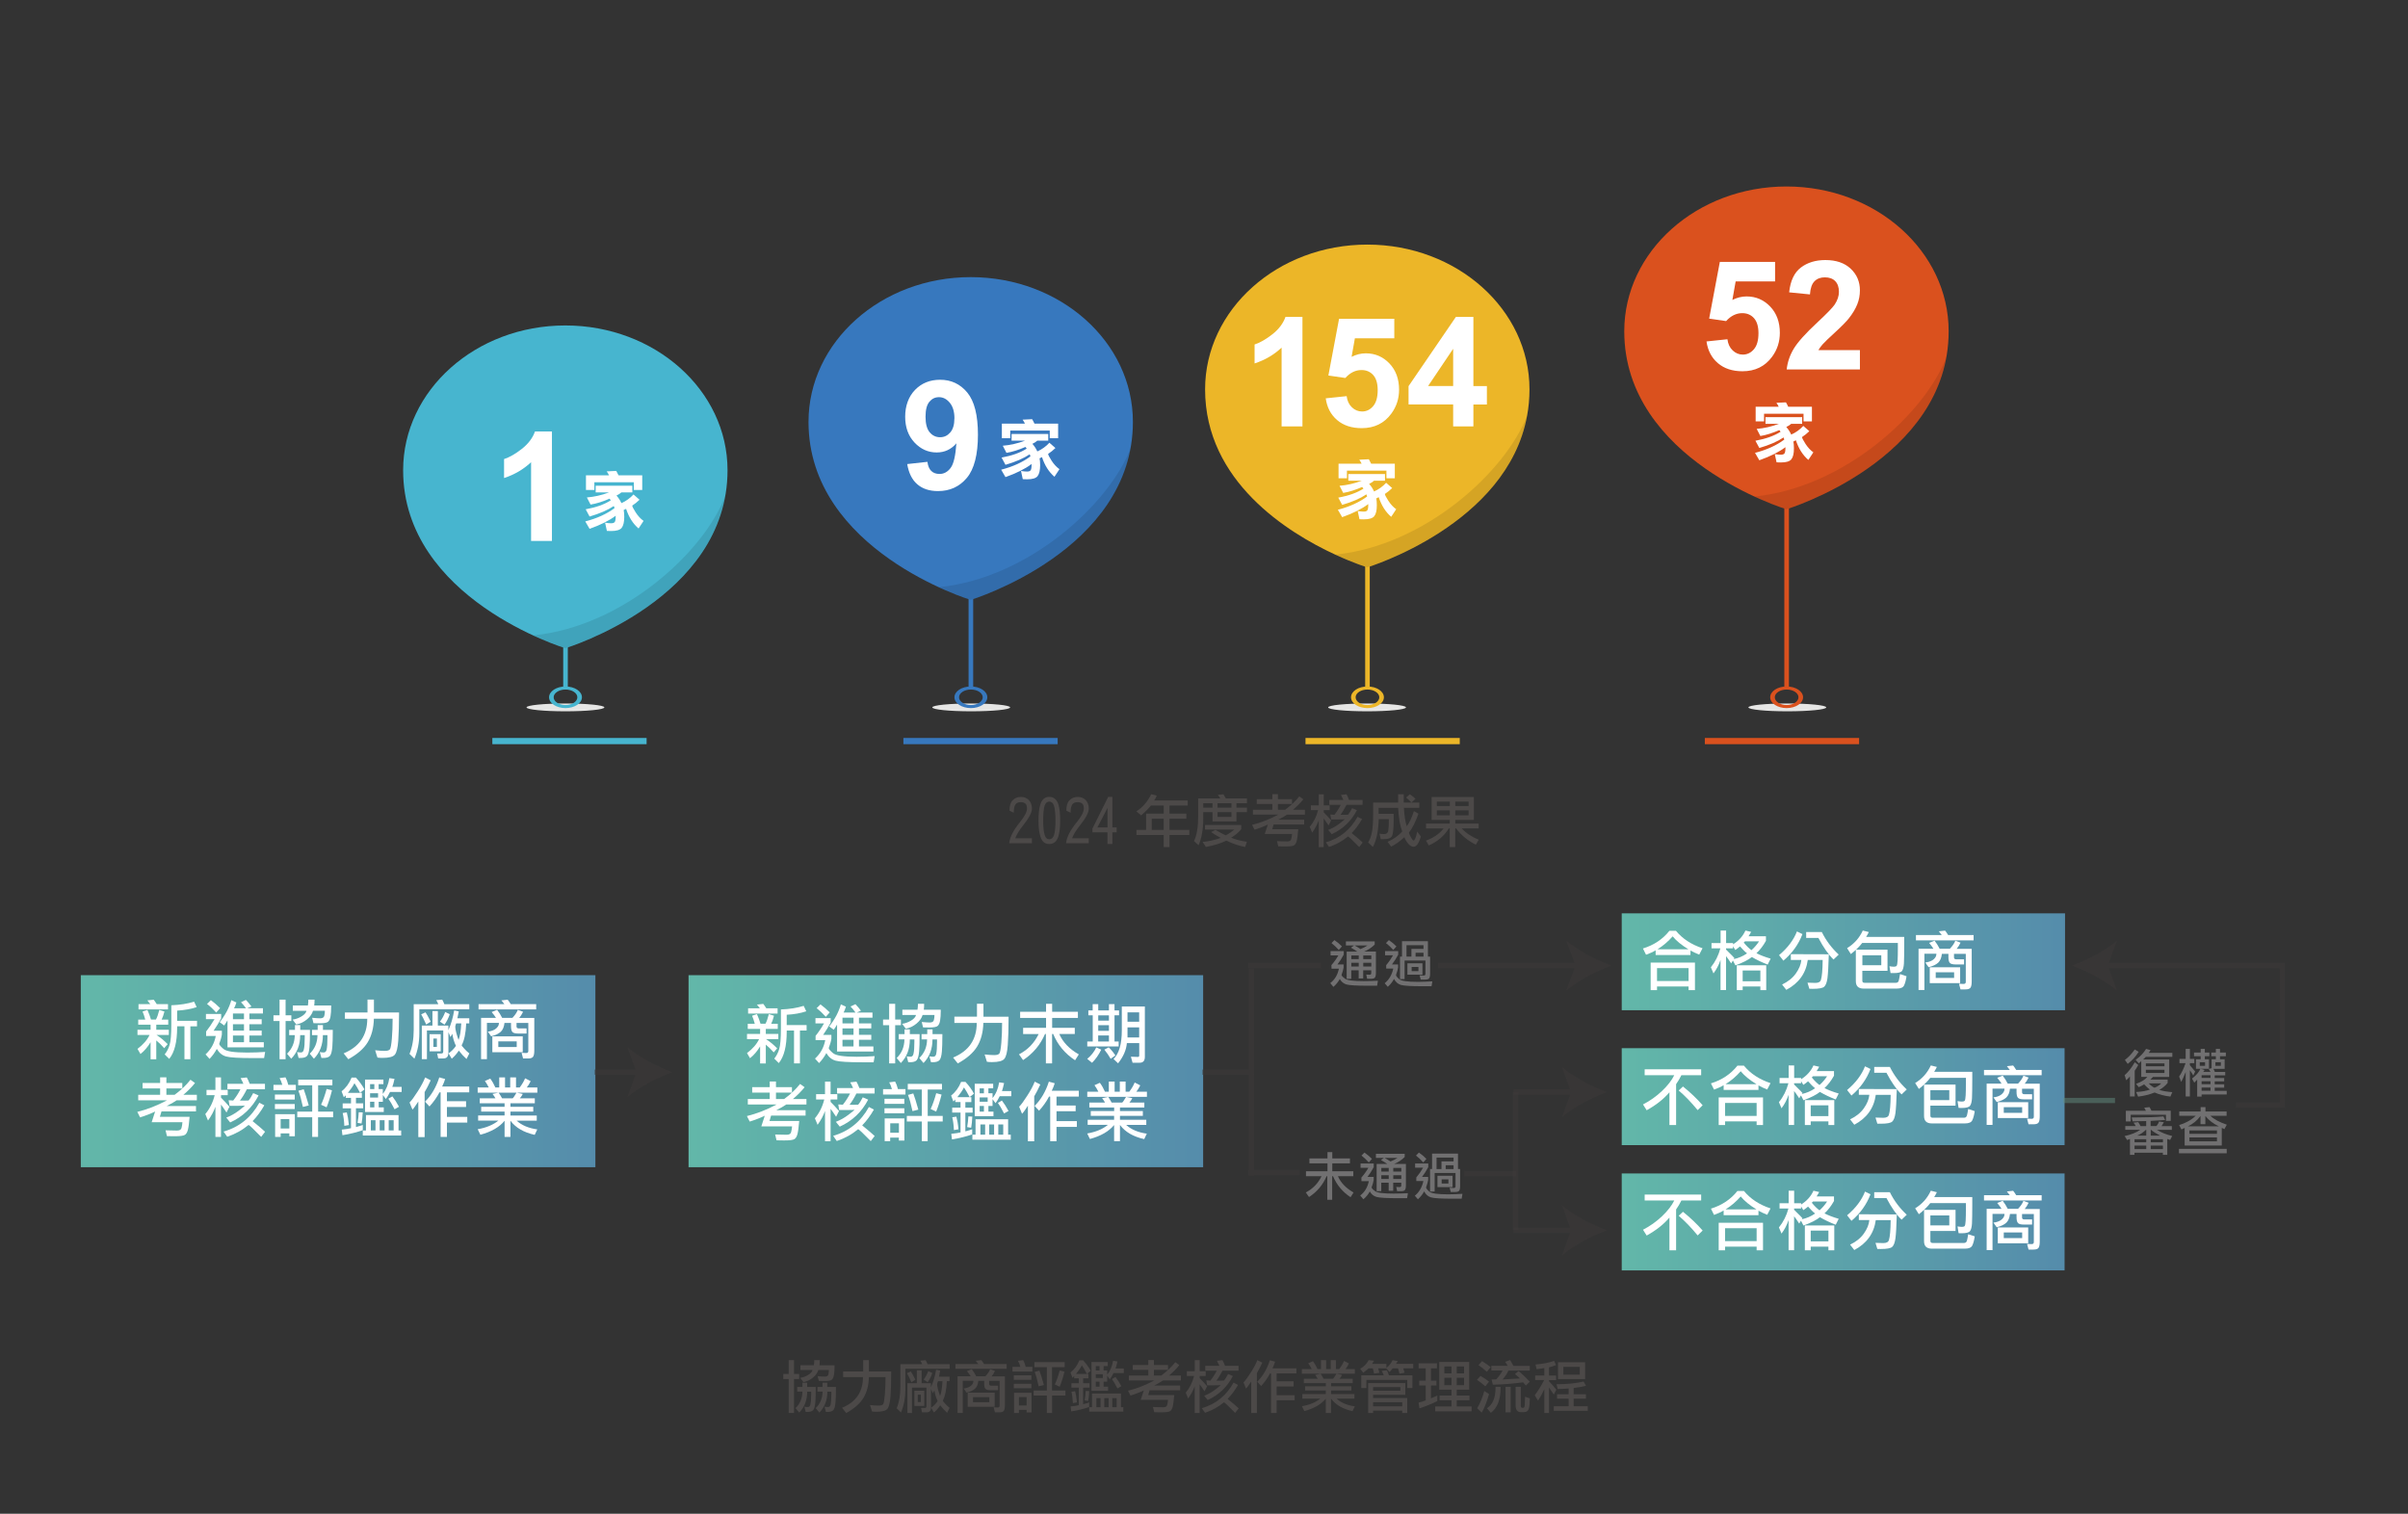 <?xml version="1.0" encoding="UTF-8"?>
<svg id="_圖層_2" data-name="圖層 2" xmlns="http://www.w3.org/2000/svg" xmlns:xlink="http://www.w3.org/1999/xlink" viewBox="0 0 418.96 263.4">
  <rect x="0" y="0" width="418.96" height="263.4" fill="#333333" stroke="none"/>
  <defs>
    <style>
      .cls-1 {
        clip-path: url(#clippath-51);
      }

      .cls-2 {
        clip-path: url(#clippath-34);
      }

      .cls-3 {
        clip-path: url(#clippath-38);
      }

      .cls-4 {
        clip-path: url(#clippath-17);
      }

      .cls-5 {
        clip-path: url(#clippath-31);
      }

      .cls-6 {
        fill: #4c4948;
      }

      .cls-7 {
        clip-path: url(#clippath-33);
      }

      .cls-8 {
        clip-path: url(#clippath-18);
      }

      .cls-9 {
        clip-path: url(#clippath-47);
      }

      .cls-10 {
        fill: #ecb628;
      }

      .cls-11 {
        fill: #040000;
      }

      .cls-12 {
        fill: #717071;
      }

      .cls-13 {
        clip-path: url(#clippath-54);
      }

      .cls-14 {
        clip-path: url(#clippath-42);
      }

      .cls-15 {
        clip-path: url(#clippath-59);
      }

      .cls-16 {
        fill: #fff;
      }

      .cls-17 {
        clip-path: url(#clippath-43);
      }

      .cls-18 {
        clip-path: url(#clippath-25);
      }

      .cls-19 {
        clip-path: url(#clippath-27);
      }

      .cls-20 {
        stroke: #618c7f;
      }

      .cls-20, .cls-21, .cls-22 {
        fill: none;
      }

      .cls-20, .cls-22 {
        stroke-miterlimit: 10;
        stroke-width: .91px;
      }

      .cls-23 {
        fill: url(#_未命名漸層_18-3);
      }

      .cls-24 {
        fill: url(#_未命名漸層_18-5);
      }

      .cls-25 {
        clip-path: url(#clippath-57);
      }

      .cls-26 {
        clip-path: url(#clippath-36);
      }

      .cls-27 {
        clip-path: url(#clippath-35);
      }

      .cls-28 {
        clip-path: url(#clippath-48);
      }

      .cls-29 {
        clip-path: url(#clippath-28);
      }

      .cls-30 {
        fill: url(#_未命名漸層_18-2);
      }

      .cls-31 {
        fill: #da511e;
      }

      .cls-32 {
        clip-path: url(#clippath-1);
      }

      .cls-33 {
        clip-path: url(#clippath-56);
      }

      .cls-34 {
        fill: url(#_未命名漸層_18);
      }

      .cls-35 {
        clip-path: url(#clippath-45);
      }

      .cls-36 {
        clip-path: url(#clippath-46);
      }

      .cls-37 {
        clip-path: url(#clippath-40);
      }

      .cls-38 {
        clip-path: url(#clippath-52);
      }

      .cls-39 {
        clip-path: url(#clippath-41);
      }

      .cls-40 {
        fill: #e6e6e5;
      }

      .cls-41 {
        opacity: .1;
      }

      .cls-42 {
        fill: #3778be;
      }

      .cls-43 {
        fill: #3d3939;
      }

      .cls-44 {
        clip-path: url(#clippath-26);
      }

      .cls-45 {
        clip-path: url(#clippath-50);
      }

      .cls-46 {
        clip-path: url(#clippath-30);
      }

      .cls-47 {
        clip-path: url(#clippath-19);
      }

      .cls-48 {
        clip-path: url(#clippath-32);
      }

      .cls-49 {
        clip-path: url(#clippath-55);
      }

      .cls-50 {
        clip-path: url(#clippath-53);
      }

      .cls-51 {
        clip-path: url(#clippath-39);
      }

      .cls-52 {
        fill: url(#_未命名漸層_18-6);
      }

      .cls-53 {
        clip-path: url(#clippath-16);
      }

      .cls-22 {
        stroke: #3d3939;
      }

      .cls-54 {
        clip-path: url(#clippath-29);
      }

      .cls-55 {
        fill: url(#_未命名漸層_18-4);
      }

      .cls-56 {
        fill: #47b5cf;
      }

      .cls-57 {
        clip-path: url(#clippath-49);
      }

      .cls-58 {
        clip-path: url(#clippath-37);
      }

      .cls-59 {
        clip-path: url(#clippath-58);
      }

      .cls-60 {
        clip-path: url(#clippath);
      }

      .cls-61 {
        opacity: .5;
      }

      .cls-62 {
        clip-path: url(#clippath-44);
      }
    </style>
    <clipPath id="clippath">
      <rect class="cls-21" width="418.96" height="263.4"/>
    </clipPath>
    <clipPath id="clippath-1">
      <rect class="cls-21" x="9.59" y="27.68" width="399.79" height="219.59"/>
    </clipPath>
    <clipPath id="clippath-16">
      <rect class="cls-21" x="9.59" y="158.92" width="387.96" height="71.01"/>
    </clipPath>
    <clipPath id="clippath-17">
      <path class="cls-21" d="M31.36,252.29c-12.33,0-22.33,10-22.33,22.33v5.08h154.41v-5.08c0-12.33-10-22.33-22.33-22.33H31.36Z"/>
    </clipPath>
    <clipPath id="clippath-18">
      <rect class="cls-21" x="9.03" y="252.29" width="154.41" height="27.41"/>
    </clipPath>
    <linearGradient id="_未命名漸層_18" data-name="未命名漸層 18" x1="-160.68" y1="-144" x2="-159.68" y2="-144" gradientTransform="translate(24820.7 -21970.43) scale(154.42 -154.42)" gradientUnits="userSpaceOnUse">
      <stop offset="0" stop-color="#62b7a9"/>
      <stop offset="0" stop-color="#62b7a9"/>
      <stop offset="1" stop-color="#558cab"/>
    </linearGradient>
    <clipPath id="clippath-19">
      <rect class="cls-21" x="9.59" y="158.92" width="387.96" height="71.01"/>
    </clipPath>
    <clipPath id="clippath-25">
      <rect class="cls-21" x="14.06" y="169.69" width="89.53" height="33.41"/>
    </clipPath>
    <linearGradient id="_未命名漸層_18-2" data-name="未命名漸層 18" x1="-159.88" y1="-145.83" x2="-158.88" y2="-145.83" gradientTransform="translate(14328.48 -12870.18) scale(89.53 -89.53)" xlink:href="#_未命名漸層_18"/>
    <clipPath id="clippath-26">
      <rect class="cls-21" x="119.8" y="169.69" width="89.53" height="33.41"/>
    </clipPath>
    <linearGradient id="_未命名漸層_18-3" data-name="未命名漸層 18" x1="-159.88" y1="-145.83" x2="-158.88" y2="-145.83" gradientTransform="translate(14434.21 -12870.18) scale(89.53 -89.53)" xlink:href="#_未命名漸層_18"/>
    <clipPath id="clippath-27">
      <rect class="cls-21" x="282.16" y="158.92" width="77.13" height="16.87"/>
    </clipPath>
    <linearGradient id="_未命名漸層_18-4" data-name="未命名漸層 18" x1="-159.57" y1="-146.53" x2="-158.57" y2="-146.53" gradientTransform="translate(12590.28 -11134.72) scale(77.13 -77.13)" xlink:href="#_未命名漸層_18"/>
    <clipPath id="clippath-28">
      <rect class="cls-21" x="9.59" y="158.92" width="387.96" height="71.01"/>
    </clipPath>
    <clipPath id="clippath-29">
      <rect class="cls-21" x="282.16" y="182.39" width="77.05" height="16.87"/>
    </clipPath>
    <linearGradient id="_未命名漸層_18-5" data-name="未命名漸層 18" x1="-159.57" y1="-146.53" x2="-158.57" y2="-146.53" gradientTransform="translate(12576.77 -11099.43) scale(77.05 -77.05)" xlink:href="#_未命名漸層_18"/>
    <clipPath id="clippath-30">
      <rect class="cls-21" x="9.59" y="158.92" width="387.96" height="71.01"/>
    </clipPath>
    <clipPath id="clippath-31">
      <rect class="cls-21" x="282.16" y="204.18" width="77.05" height="16.87"/>
    </clipPath>
    <linearGradient id="_未命名漸層_18-6" data-name="未命名漸層 18" x1="-159.57" y1="-146.53" x2="-158.57" y2="-146.53" gradientTransform="translate(12576.77 -11077.64) scale(77.05 -77.05)" xlink:href="#_未命名漸層_18"/>
    <clipPath id="clippath-32">
      <rect class="cls-21" x="9.59" y="158.92" width="387.96" height="71.01"/>
    </clipPath>
    <clipPath id="clippath-33">
      <rect class="cls-21" x="103.43" y="182.22" width="13.53" height="8.68"/>
    </clipPath>
    <clipPath id="clippath-34">
      <rect class="cls-21" x="103.43" y="182.22" width="13.53" height="8.68"/>
    </clipPath>
    <clipPath id="clippath-35">
      <rect class="cls-21" x="250.22" y="163.68" width="30.11" height="8.68"/>
    </clipPath>
    <clipPath id="clippath-36">
      <rect class="cls-21" x="250.22" y="163.68" width="30.11" height="8.68"/>
    </clipPath>
    <clipPath id="clippath-37">
      <rect class="cls-21" x="209.17" y="167.56" width="20.67" height="37.04"/>
    </clipPath>
    <clipPath id="clippath-38">
      <rect class="cls-21" x="209.17" y="167.56" width="20.67" height="37.04"/>
    </clipPath>
    <clipPath id="clippath-39">
      <rect class="cls-21" x="358.96" y="191.03" width="9.02" height=".91"/>
    </clipPath>
    <clipPath id="clippath-40">
      <rect class="cls-21" x="358.96" y="191.03" width="9.02" height=".91"/>
    </clipPath>
    <clipPath id="clippath-41">
      <rect class="cls-21" x="254.77" y="203.77" width="9.02" height=".91"/>
    </clipPath>
    <clipPath id="clippath-42">
      <rect class="cls-21" x="254.77" y="203.77" width="9.02" height=".91"/>
    </clipPath>
    <clipPath id="clippath-43">
      <rect class="cls-21" x="263.33" y="185.69" width="16.24" height="8.68"/>
    </clipPath>
    <clipPath id="clippath-44">
      <rect class="cls-21" x="263.33" y="185.69" width="16.24" height="8.68"/>
    </clipPath>
    <clipPath id="clippath-45">
      <rect class="cls-21" x="263.33" y="209.74" width="16.24" height="8.68"/>
    </clipPath>
    <clipPath id="clippath-46">
      <rect class="cls-21" x="263.33" y="209.74" width="16.24" height="8.68"/>
    </clipPath>
    <clipPath id="clippath-47">
      <rect class="cls-21" x="263.21" y="190.07" width=".91" height="23.93"/>
    </clipPath>
    <clipPath id="clippath-48">
      <rect class="cls-21" x="263.21" y="190.07" width=".91" height="23.93"/>
    </clipPath>
    <clipPath id="clippath-49">
      <rect class="cls-21" x="360.51" y="163.68" width="37.04" height="29.1"/>
    </clipPath>
    <clipPath id="clippath-50">
      <rect class="cls-21" x="360.51" y="163.68" width="37.04" height="29.1"/>
    </clipPath>
    <clipPath id="clippath-51">
      <rect class="cls-21" x="70.14" y="32.45" width="268.9" height="97.03"/>
    </clipPath>
    <clipPath id="clippath-52">
      <rect class="cls-21" x="92.77" y="86.36" width="33.39" height="26.41"/>
    </clipPath>
    <clipPath id="clippath-53">
      <rect class="cls-21" x="92.77" y="86.36" width="33.38" height="26.41"/>
    </clipPath>
    <clipPath id="clippath-54">
      <rect class="cls-21" x="163.33" y="77.97" width="33.38" height="26.41"/>
    </clipPath>
    <clipPath id="clippath-55">
      <rect class="cls-21" x="163.33" y="77.97" width="33.38" height="26.41"/>
    </clipPath>
    <clipPath id="clippath-56">
      <rect class="cls-21" x="232.32" y="72.3" width="33.38" height="26.41"/>
    </clipPath>
    <clipPath id="clippath-57">
      <rect class="cls-21" x="232.32" y="72.3" width="33.39" height="26.41"/>
    </clipPath>
    <clipPath id="clippath-58">
      <rect class="cls-21" x="305.24" y="62.2" width="33.38" height="26.41"/>
    </clipPath>
    <clipPath id="clippath-59">
      <rect class="cls-21" x="305.24" y="62.2" width="33.39" height="26.41"/>
    </clipPath>
  </defs>
  <g id="_圖層_1-2" data-name="圖層 1">
    <g class="cls-60">
      <g class="cls-32">
        <g class="cls-53">
          <g class="cls-4">
            <g class="cls-8">
              <rect class="cls-34" x="9.03" y="252.29" width="154.41" height="27.41"/>
            </g>
          </g>
        </g>
        <g class="cls-47">
          <g>
            <path class="cls-16" d="M31.84,269.63l-.69.81c-.52-.58-1.04-1.09-1.56-1.54v3.72h-1.12v-3.37c-.57.96-1.24,1.73-2,2.32l-.59-1.01c1.14-.87,1.93-1.79,2.38-2.76h-2.38v-1.02h2.58v-1h-2.43v-1.01h1.39c-.16-.62-.34-1.14-.54-1.58l.96-.31c.31.7.54,1.33.7,1.9h.97c.22-.4.45-1.03.67-1.9l1.01.31c-.17.68-.36,1.21-.55,1.58h1.3v1.01h-2.36v1h2.47v1.02h-2.43c.76.48,1.49,1.09,2.21,1.82ZM31.91,261.76v1.05h-5.81v-1.05h2.32c-.28-.37-.47-.61-.57-.74l1.25-.14c.16.19.36.48.6.87h2.22ZM36.32,272.63h-1.17v-6.49h-1.44v.22c0,2.86-.52,4.93-1.56,6.2l-.9-.89c.42-.51.75-1.13.97-1.87s.34-2.1.34-4.08v-3.74c1.72-.07,3.22-.3,4.49-.71l.51,1.07c-1.11.37-2.39.6-3.86.69v2.02h3.92v1.08h-1.31v6.49Z"/>
            <path class="cls-16" d="M39.28,265.09v-1.12h1.2v-3.09h1.19v3.09h1.14v1.12h-1.14v7.54h-1.19v-7.54h-1.2ZM43.51,267.88h-1.14v-1.05h1.15v-.94h1.05v.94h1.92v.25c0,1.38-.03,2.42-.09,3.13-.07.9-.23,1.48-.47,1.76-.23.27-.67.41-1.32.41-.13,0-.25,0-.35-.01l-.3-1.16c.22.05.45.08.7.08h.09c.27-.02.45-.2.54-.56h0c.12-.5.19-1.29.19-2.37v-.47h-.9c0,1.89-.59,3.44-1.77,4.64l-.82-.99c1-.96,1.51-2.18,1.53-3.66ZM46.07,262.03c.06-.33.09-.71.09-1.16h1.22c0,.45-.02.84-.06,1.16h3.34v.29c0,.71-.04,1.32-.12,1.82-.08.51-.24.87-.46,1.07-.22.22-.77.32-1.67.32-.42,0-.82,0-1.22-.02l-.26-1.06c.71.07,1.23.1,1.56.1.47,0,.75-.16.82-.47.07-.32.11-.6.11-.86v-.15h-2.33c-.17.6-.56,1.16-1.17,1.67-.61.52-1.32.87-2.13,1.04l-.72-.96c.62-.09,1.21-.3,1.76-.64.56-.33.89-.7.99-1.11h-2.7v-1.05h2.97ZM47.99,267.88h-1.11v-1.05h1.12v-.94h1.05v.94h1.93v.25c0,1.38-.03,2.42-.09,3.13-.08.9-.23,1.48-.47,1.76-.24.27-.69.41-1.34.41-.13,0-.25,0-.34-.01l-.31-1.16c.22.05.46.08.7.08h.1c.28-.02.47-.2.55-.56h0c.11-.53.16-1.31.16-2.35v-.5h-.9c0,1.89-.59,3.44-1.77,4.64l-.82-.99c1-.96,1.51-2.18,1.53-3.66Z"/>
            <path class="cls-16" d="M59.09,260.87v2.53h4.95v.2c0,2.18-.05,3.97-.16,5.37-.11,1.4-.33,2.31-.67,2.73-.34.43-1.16.65-2.45.65-.41,0-.74-.02-.99-.06l-.45-1.44c.76.08,1.39.12,1.9.12.54,0,.89-.11,1.04-.32.14-.21.27-.91.37-2.11.1-1.19.15-2.49.15-3.91h-3.69c-.05,1.84-.46,3.39-1.22,4.65-.77,1.26-2.05,2.37-3.82,3.33l-.92-1.16c3.1-1.29,4.65-3.56,4.65-6.83h-4.4v-1.25h4.45v-2.53h1.26Z"/>
            <path class="cls-16" d="M68.05,262.78v4.72c0,1.82-.32,3.49-.97,5.02l-.96-.94c.55-1.33.82-2.9.82-4.72v-5.09h4.84c-.08-.26-.22-.52-.41-.8l1.19-.1c.08.12.15.26.21.42.07.17.14.32.2.47h4.92v1.01h-9.83ZM69.4,265.79c-.45-1.01-.78-1.68-.99-2.01l.85-.4c.21.27.55.89,1.02,1.83l-.89.57ZM73.75,271.43c0,.7-.32,1.05-.97,1.05h-1.02l-.2-.97h.84c.24.01.36-.12.36-.4v-4.14h-3.22v5.67h-1.01v-6.63h2.1v-2.86h1.06v2.86h2.07v.92c.52-1.17.91-2.47,1.15-3.91l.91.19c-.1.59-.19,1.04-.27,1.35h2.35v1.01h-.6c-.09,1.97-.4,3.42-.91,4.33,0,.05.17.27.51.65.34.38.68.7,1.01.95l-.56,1.1c-.54-.49-1.05-1.04-1.52-1.66-.39.6-.86,1.13-1.4,1.6l-.64-1.06c.58-.4,1.07-.89,1.46-1.48-.34-.68-.58-1.48-.72-2.38l-.34.66-.42-.96v4.13ZM70.06,271.07v-3.38h2.2v3.38h-2.2ZM71.51,268.55h-.69v1.65h.69v-1.65ZM72.12,265.2c.4-.5.74-1.13,1.04-1.9l.9.44c-.26.77-.6,1.46-1.04,2.05l-.9-.59ZM75.3,265.56c-.12.33-.17.55-.17.65,0,.52.22,1.4.65,2.62.27-.63.45-1.72.54-3.27h-1.01Z"/>
            <path class="cls-16" d="M91.09,261.76v1.05h-11.37v-1.05h5.09c-.28-.37-.47-.61-.57-.74l1.24-.14c.17.19.37.48.6.87h5.02ZM88.5,263.28c-.23.48-.49.88-.76,1.2h2.97v6.43c0,.55-.07.95-.21,1.2-.15.25-.49.37-1.02.37h-.97s-.3-1.11-.3-1.11l.9.04c.29,0,.44-.13.44-.4v-5.53h-2.32v.69c0,.26.15.39.46.39h1.52v1.01h-1.62c-.6,0-.99-.1-1.17-.3-.19-.2-.29-.59-.29-1.18v-.6h-1.3c-.07.77-.31,1.34-.71,1.72-.41.38-1.04.69-1.91.91l-.65-.92c1.07-.14,1.77-.55,2.1-1.22v-.03c.04-.08.07-.24.09-.47h-2.37v7.15h-1.16v-8.15h2.93c-.19-.32-.47-.7-.85-1.15l1.07-.44c.38.49.72,1.02,1,1.58h2.03c.52-.55.88-1.07,1.06-1.57l1.05.39ZM88.43,271.24h-5.99v-3.13h5.99v3.13ZM87.24,269.11h-3.63v1.12h3.63v-1.12Z"/>
            <path class="cls-16" d="M94.92,265.81v.3c0,2.75-.33,4.87-.99,6.36l-.97-1.01c.54-1.28.81-3.59.81-6.92v-2.81h4.79c-.12-.28-.26-.54-.41-.76l1.29-.1c.2.29.35.58.45.86h4.69v.95h-7.54l.87.32c-.41.87-.67,1.4-.8,1.6v4.32h-1.09v-2.98c-.26.37-.47.64-.64.81l-.47-.94ZM97.24,269.77c-.5,1.11-.99,1.93-1.48,2.48l-.9-.79c.57-.66,1.04-1.39,1.41-2.21l.97.51ZM94.92,265.55c.85-.75,1.5-1.71,1.95-2.87h-1.95v2.87ZM101.31,269.94l-.87.67c-.32-.42-.77-.88-1.35-1.37l.7-.45h-1.46v-2.87c-.22.3-.41.54-.57.71l-.62-1.04c1.06-.92,1.74-1.88,2.05-2.87l1.09.21c-.12.32-.27.62-.45.91h1.65c-.05-.23-.22-.55-.5-.95l1.05-.16c.22.31.39.68.52,1.11h1.82v.85h-2.07v.55h1.93v.71h-1.93v.59h1.93v.71h-1.93v.65h2.25v.89h-4.5c.32.25.74.63,1.29,1.15ZM98.8,269.23v1.67c0,.3.15.45.44.45h1.33c.27,0,.44-.07.51-.21.07-.13.13-.41.16-.82l1.16.37c-.05.67-.19,1.12-.41,1.36s-.66.36-1.31.36h-1.55c-.54,0-.92-.1-1.14-.31-.21-.21-.31-.59-.31-1.16v-1.71h1.11ZM101.3,265.25v-.55h-1.93v.55h1.93ZM101.3,266.55v-.59h-1.93v.59h1.93ZM101.3,267.91v-.65h-1.93v.65h1.93ZM103.78,272.14c-.47-.88-1.04-1.69-1.71-2.43l.92-.64c.68.78,1.26,1.56,1.72,2.33l-.94.74Z"/>
            <path class="cls-16" d="M106.37,265.84c.9-1.18,1.59-2.84,2.07-4.97l1.06.4c-.18.71-.38,1.35-.6,1.93v9.42h-1.19v-6.63c-.12.22-.24.45-.37.71-.12.21-.26.42-.42.64l-.55-1.51ZM109.34,265.11v-1.06h2.27v-1.12h-1.98v-1.05h1.98v-1.01h1.14v1.01h2.07v-1.01h1.14v1.01h1.87v1.05h-1.87v1.12h2.18v1.06h-6.86v.27c0,1.97-.09,3.4-.26,4.28-.18.89-.45,1.72-.81,2.48l-1.01-.86c.66-1.39.99-3.36.99-5.9v-.29h-.84ZM116.65,270.59h-1.41v1.9h-1.09v-1.9h-1.38v2.03h-1.1v-6.88h6.08v5.67c0,.73-.31,1.1-.92,1.1h-.89l-.26-1.06.59.02c.26,0,.39-.14.39-.41v-.47ZM114.81,264.05v-1.12h-2.07v1.12h2.07ZM114.15,267.67v-.95h-1.38v.95h1.38ZM114.15,269.63v-1.06h-1.38v1.06h1.38ZM116.65,267.67v-.95h-1.41v.95h1.41ZM116.65,269.63v-1.06h-1.41v1.06h1.41Z"/>
            <path class="cls-16" d="M122.91,264.37c-.63.37-1.53.74-2.69,1.1l-.36-1.15c1.13-.25,2.04-.56,2.73-.94l.32.99ZM124.79,271.58c-1.41.42-2.85.77-4.29,1.02l-.55-.96c1.62-.26,2.98-.55,4.08-.89l.76.82ZM122.25,263.09c-.36-.28-1.03-.66-2.02-1.12l.72-.85c.95.37,1.62.72,2.01,1.05l-.71.92ZM123.73,265.4l-.61-.69c1.61-.41,2.66-1.08,3.17-2.01h-1.16c-.41.36-.92.75-1.52,1.17l-.75-.82c1.16-.68,2.03-1.41,2.58-2.2l1.05.35c-.2.26-.36.46-.49.6h4.94v.91c0,.17-.53.62-1.58,1.36l-.69-.67c.39-.23.72-.47.97-.7h-2.2l-.12.21c.77.67,1.45,1.11,2.03,1.32.58.22,1.29.36,2.13.44l-.31,1.1c-.22-.05-.39-.09-.52-.11-.12-.03-.27-.06-.47-.11v5.12h-8.88v-5.28h2.43ZM129.04,266.26h-6.58v.61h6.58v-.61ZM122.46,268.3h6.58v-.65h-6.58v.65ZM122.46,269.81h6.58v-.74h-6.58v.74ZM126.83,263.73c-.79.86-1.66,1.42-2.6,1.67h5.4c-.97-.23-1.91-.79-2.81-1.67ZM131.06,272.59c-1.81-.48-3.21-.81-4.18-.99l.59-.9c1.4.21,2.76.48,4.08.82l-.49,1.06Z"/>
            <path class="cls-16" d="M136.79,266.51c.6.5,1.26,1.13,1.97,1.9l-.62.92c-.4-.58-.85-1.13-1.35-1.65v4.94h-1.12v-4.67c-.47.96-1.11,1.9-1.91,2.83l-.56-1.24c.84-.78,1.63-1.88,2.36-3.31h-2.21v-1.06h2.32v-4.32h1.12v4.32h1.97v1.06h-1.97v.26ZM134.08,264.59c-.16-1.02-.36-1.89-.6-2.61l.99-.25c.27.77.51,1.63.7,2.56l-1.09.3ZM138.85,261.91c-.15.96-.36,1.86-.62,2.72l-1.04-.3c.26-.72.49-1.6.69-2.66l.97.24ZM138.7,270.17v-1.14l3.98-.6v-7.56h1.13v7.41l1.15-.17v1.14l-1.15.17v3.21h-1.13v-3.06l-3.98.6ZM141.21,267.65c-.75-.67-1.41-1.17-2-1.5l.72-.84c.58.31,1.26.77,2.05,1.38l-.77.95ZM141.43,264.62c-.77-.69-1.43-1.18-2-1.47l.72-.84c.52.23,1.2.69,2.06,1.36l-.79.95Z"/>
          </g>
        </g>
        <g class="cls-18">
          <rect class="cls-30" x="14.06" y="169.69" width="89.53" height="33.41"/>
        </g>
        <g class="cls-44">
          <rect class="cls-23" x="119.8" y="169.69" width="89.53" height="33.41"/>
        </g>
        <g class="cls-19">
          <rect class="cls-55" x="282.16" y="158.92" width="77.13" height="16.87"/>
        </g>
        <g class="cls-29">
          <path class="cls-16" d="M29.18,181.67l-.61.72c-.45-.51-.91-.97-1.38-1.35v3.28h-.99v-2.97c-.51.84-1.09,1.53-1.76,2.05l-.52-.89c1.01-.77,1.71-1.58,2.1-2.43h-2.1v-.9h2.28v-.88h-2.15v-.89h1.22c-.14-.54-.3-1.01-.47-1.4l.85-.28c.27.62.48,1.17.62,1.67h.86c.2-.35.4-.91.59-1.67l.89.28c-.15.6-.32,1.07-.49,1.4h1.15v.89h-2.08v.88h2.18v.9h-2.15c.67.43,1.32.96,1.95,1.61M29.23,174.72v.92h-5.13v-.92h2.05c-.25-.32-.42-.54-.51-.65l1.1-.12c.14.17.32.43.53.77h1.96ZM33.13,184.31h-1.04v-5.73h-1.27v.2c0,2.52-.46,4.35-1.38,5.47l-.79-.78c.37-.45.66-1,.86-1.65.2-.65.3-1.85.3-3.6v-3.3c1.52-.06,2.84-.27,3.96-.63l.45.95c-.98.33-2.11.53-3.4.61v1.78h3.46v.96h-1.16v5.73Z"/>
          <path class="cls-16" d="M35.85,179.5c.48-.6.97-1.31,1.47-2.16h-1.49v-.91h2.65v.78c-.4.73-.84,1.44-1.32,2.14h1.44v.66c-.07.48-.23,1.02-.46,1.62,0,.17.24.46.73.88.48.43,1.85.64,4.12.64,1.15,0,2.19-.04,3.14-.11l-.18,1.07h-1.93c-2.46,0-4.02-.09-4.68-.28-.67-.18-1.21-.62-1.62-1.32-.35.65-.77,1.23-1.26,1.74l-.7-.78c.95-.87,1.54-1.93,1.78-3.21h-1.68v-.76ZM37.62,176.19c-.48-.54-1.01-1.04-1.6-1.5l.67-.66c.51.37,1.05.83,1.61,1.39l-.68.77ZM45.75,176.35h-2.36v1h2.14v.87h-2.14v1.11h2.14v.86h-2.14v1.16h2.51v.89h-6.32v-4.69c-.11.18-.21.34-.3.48-.07.12-.16.26-.27.41l-.79-.58c.98-1.23,1.65-2.5,2.03-3.83l.88.4c-.13.43-.27.77-.41,1.02h2.08c-.26-.38-.55-.73-.87-1.06l.85-.4c.16.15.33.34.52.57.15.19.3.38.45.57l-.75.31h2.75v.9ZM42.45,176.35h-1.92v1h1.92v-1ZM42.45,178.22h-1.92v1.11h1.92v-1.11ZM42.45,180.19h-1.92v1.16h1.92v-1.16Z"/>
          <path class="cls-16" d="M47.58,177.66v-.99h1.06v-2.73h1.05v2.73h1v.99h-1v6.65h-1.05v-6.65h-1.06ZM51.31,180.12h-1v-.92h1.01v-.83h.92v.83h1.69v.22c0,1.22-.02,2.14-.08,2.76-.07.79-.21,1.31-.42,1.55-.21.24-.59.36-1.17.36-.12,0-.22,0-.31-.01l-.26-1.02c.19.04.4.07.62.07h.08c.24-.01.4-.18.47-.5h0c.11-.44.16-1.14.16-2.09v-.42h-.79c0,1.67-.52,3.03-1.56,4.1l-.73-.87c.88-.85,1.33-1.93,1.35-3.23M53.57,174.96c.05-.29.08-.63.08-1.02h1.08c0,.4-.02.74-.06,1.02h2.95v.25c0,.63-.04,1.17-.11,1.61-.07.45-.21.76-.41.95-.19.19-.68.29-1.48.29-.37,0-.73,0-1.08-.02l-.23-.94c.62.06,1.08.09,1.38.09.42,0,.66-.14.73-.42.07-.28.1-.53.1-.76v-.13h-2.06c-.15.53-.49,1.02-1.03,1.48-.54.46-1.16.77-1.88.91l-.64-.85c.55-.08,1.07-.27,1.55-.56.49-.29.78-.62.87-.98h-2.38v-.92h2.62ZM55.26,180.12h-.98v-.92h.99v-.83h.92v.83h1.71v.22c0,1.22-.03,2.14-.08,2.76-.07.79-.21,1.31-.42,1.55-.21.24-.61.36-1.18.36-.12,0-.22,0-.3-.01l-.28-1.02c.2.04.4.07.62.07h.09c.25-.01.41-.18.48-.5h0c.1-.47.14-1.15.14-2.07v-.44h-.79c0,1.67-.52,3.03-1.56,4.1l-.73-.87c.88-.85,1.33-1.93,1.35-3.23"/>
          <path class="cls-16" d="M65.06,173.94v2.24h4.37v.18c0,1.92-.05,3.5-.14,4.74-.09,1.23-.29,2.04-.59,2.41-.3.38-1.02.57-2.16.57-.36,0-.65-.02-.87-.06l-.4-1.27c.67.07,1.23.11,1.67.11.48,0,.78-.1.91-.29.12-.18.24-.8.33-1.86.09-1.05.13-2.2.13-3.45h-3.26c-.04,1.62-.4,2.99-1.08,4.11-.68,1.11-1.81,2.09-3.37,2.94l-.81-1.02c2.74-1.14,4.11-3.14,4.11-6.02h-3.89v-1.1h3.93v-2.24h1.11Z"/>
          <path class="cls-16" d="M72.96,175.62v4.16c0,1.61-.28,3.08-.86,4.43l-.85-.83c.48-1.17.73-2.56.73-4.16v-4.49h4.27c-.07-.23-.19-.46-.36-.7l1.05-.09c.07.1.13.23.19.37.07.15.12.29.18.42h4.34v.89h-8.68ZM74.15,178.27c-.4-.9-.69-1.49-.87-1.77l.75-.35c.18.24.49.78.9,1.62l-.78.51ZM78,183.25c0,.62-.29.92-.86.92h-.9l-.18-.86h.74c.21.01.32-.11.32-.35v-3.66h-2.84v5h-.89v-5.85h1.85v-2.52h.94v2.52h1.83v.82c.46-1.04.8-2.18,1.01-3.45l.8.17c-.09.52-.17.92-.24,1.19h2.07v.89h-.53c-.08,1.74-.35,3.01-.8,3.82,0,.04.15.24.45.57.3.34.6.62.89.84l-.49.97c-.48-.43-.93-.92-1.34-1.46-.35.53-.76,1-1.23,1.41l-.56-.93c.51-.35.94-.79,1.29-1.31-.3-.6-.51-1.3-.64-2.1l-.3.58-.37-.85v3.64ZM74.74,179.95h1.94v2.98h-1.94v-2.98ZM76.01,180.71h-.61v1.45h.61v-1.45ZM76.55,177.76c.35-.44.66-1,.91-1.67l.79.39c-.23.68-.53,1.28-.91,1.81l-.79-.52ZM79.36,178.08c-.1.29-.15.49-.15.57,0,.46.19,1.23.57,2.31.24-.56.4-1.52.47-2.89h-.89Z"/>
          <path class="cls-16" d="M93.29,174.72v.92h-10.03v-.92h4.49c-.25-.32-.42-.54-.51-.65l1.09-.12c.15.17.32.43.53.77h4.43ZM91.01,176.06c-.21.43-.43.78-.67,1.06h2.62v5.67c0,.48-.06.84-.19,1.06-.13.22-.43.33-.9.33h-.86s-.26-.98-.26-.98l.79.03c.26,0,.38-.12.38-.35v-4.88h-2.05v.61c0,.23.14.34.41.34h1.34v.89h-1.43c-.53,0-.88-.09-1.03-.26-.17-.18-.25-.52-.25-1.05v-.53h-1.14c-.07.68-.28,1.18-.63,1.52-.36.34-.92.61-1.69.8l-.57-.81c.95-.12,1.56-.49,1.85-1.08v-.02c.04-.07.06-.21.08-.42h-2.09v6.31h-1.02v-7.19h2.59c-.17-.28-.42-.62-.75-1.01l.95-.39c.34.43.63.9.88,1.4h1.79c.46-.49.77-.95.93-1.39l.93.34ZM90.95,183.09h-5.29v-2.76h5.29v2.76ZM89.9,181.2h-3.2v.99h3.2v-.99Z"/>
          <path class="cls-16" d="M27.85,194.33h5.14c-.09,1.04-.18,1.78-.29,2.22-.11.45-.28.75-.51.91-.24.17-.84.25-1.82.25-.46,0-.9,0-1.32-.02l-.25-1.01c.89.03,1.52.04,1.89.04h.15c.42,0,.67-.16.74-.45.08-.29.14-.63.16-1h-5.35l.6-1.86c-.73.36-1.6.7-2.62,1.02l-.48-.96c1.72-.42,3.44-1.09,5.16-2.01h-5v-.96h3.81v-1.11h-3.05v-.95h3.05v-.98h1.09v.98h2.77v.95h-2.77v1.11h1.43c1.12-.82,2.04-1.7,2.76-2.62l.79.57c-.57.71-1.24,1.39-2.03,2.05h2.35v.96h-3.52c-.44.31-1.02.64-1.73.99h5.1v.94h-6l-.28.93Z"/>
          <path class="cls-16" d="M38.46,191c.46.46.95.98,1.46,1.58l-.51,1c-.45-.69-.77-1.15-.96-1.38v5.63h-.97v-5.25c-.29.81-.72,1.61-1.29,2.4l-.47-1.13c.78-.93,1.32-2.02,1.63-3.28h-1.42v-.92h1.55v-2.18h.97v2.18h1.17v.92h-1.17v.43ZM45.99,192.33c-.6,1.04-1.27,1.96-2.04,2.75,1.05.85,1.77,1.47,2.17,1.85l-.68.89c-1.34-1.38-2.07-2.07-2.2-2.07-1.1.91-2.34,1.59-3.71,2.05l-.63-.9c2.74-.79,4.81-2.47,6.22-5.02l.87.45ZM42.95,189.53c-.41.82-.81,1.47-1.2,1.97.32,0,.57.01.77.01s.43,0,.73-.02c.26-.3.52-.73.8-1.28l.94.4c-1.11,2.14-2.76,3.71-4.94,4.7l-.68-.84c.77-.29,1.5-.7,2.18-1.22.68-.51,1.03-.81,1.06-.9,0,.04-.47.07-1.38.07h-1.29l-.16-.97c.12,0,.26.02.44.02.15.01.26.03.35.03.48-.6.91-1.25,1.26-1.96h-2.26v-.95h2.78c-.15-.36-.32-.69-.49-.99l1.08-.12c.14.23.31.6.51,1.11h2.65v.95h-3.16Z"/>
          <path class="cls-16" d="M51.48,189.71h-3.9v-.94h1.54c-.12-.43-.28-.83-.47-1.18l1.02-.13c.19.34.36.77.49,1.31h1.31v.94ZM47.83,190.45h3.45v.88h-3.45v-.88ZM47.83,192.11h3.45v.87h-3.45v-.87ZM47.88,193.87h3.42v3.85h-.96v-.51h-1.51v.62h-.96v-3.96ZM50.34,194.72h-1.51v1.64h1.51v-1.64ZM55.34,193.43h2.62v.98h-2.62v3.42h-1.02v-3.42h-2.6v-.98h2.6v-4.59h-2.44v-.98h5.95v.98h-2.48v4.59ZM52.7,192.61c-.25-1.18-.51-2.12-.78-2.82l.92-.26c.22.56.51,1.5.88,2.82l-1.02.26ZM57.76,189.72c-.27,1.09-.58,2.08-.94,2.96l-.96-.45c.36-.77.68-1.69.97-2.75l.93.24Z"/>
          <path class="cls-16" d="M63.1,196.66c-1,.36-2.17.65-3.52.87l-.12-.97c.72-.07,1.25-.16,1.61-.25v-3.45h-1.45v-.86h1.45v-.97h-.91v-.44l-.34.34-.39-1.04c.76-.59,1.34-1.39,1.74-2.38h.76c.64.71,1.13,1.39,1.48,2.05l-.76.6c-.35-.69-.68-1.25-.98-1.68-.26.51-.64,1.07-1.14,1.68h2.43v.86h-1.03v.97h1.26v.86h-1.26v3.26c.52-.14.92-.26,1.19-.36v.9ZM59.91,195.91c-.04-.89-.14-1.63-.29-2.24l.72-.11c.15.56.27,1.29.36,2.2l-.79.14ZM63.11,193.56c-.04.76-.1,1.41-.2,1.94l-.7-.11c.12-.7.19-1.33.21-1.86l.69.03ZM69.34,194.03v2.68h.46v.87h-6.68v-.87h.55v-2.68h5.67ZM67.77,187.6l.87.13c-.13.61-.26,1.07-.38,1.39h1.62v.89h-2.02c-.29.57-.53.97-.73,1.22l-.52-.7v1.18h-.72v.98h.88v.8h-3.26v-5.64h3.2v.79h-.83v.86h.72v.84c.59-.74.98-1.66,1.14-2.74M65.13,188.64h-.74v.86h.74v-.86ZM65.78,190.23h-1.39v.75h1.39v-.75ZM65.13,191.71h-.74v.98h.74v-.98ZM64.52,196.7h.81v-1.78h-.81v1.78ZM66.91,194.92h-.85v1.78h.85v-1.78ZM68.65,193.02c-.45-.87-.81-1.48-1.08-1.84l.7-.41c.4.53.79,1.13,1.15,1.81l-.77.44ZM68.49,194.92h-.86v1.78h.86v-1.78Z"/>
          <path class="cls-16" d="M71.26,191.84c.35-.35.82-.99,1.41-1.92.6-.92,1.03-1.74,1.3-2.44l.97.5c-.4.87-.76,1.55-1.06,2.05v7.83h-1.1v-6.19c-.47.73-.81,1.2-1.02,1.4l-.5-1.22ZM81.64,189.06v1.01h-3.88v1.55h3.33v1h-3.33v1.72h3.54v1h-3.54v2.49h-1.1v-7.76h-.2c-.46.88-1.04,1.7-1.74,2.46l-.77-.84c1.11-1.1,1.93-2.51,2.48-4.22l1.02.28c-.11.38-.28.81-.52,1.3h4.7Z"/>
          <path class="cls-16" d="M90.42,189.23c.41-.54.72-1.07.94-1.6l.97.5c-.24.47-.46.84-.68,1.1h1.84v.9h-10.38v-.9h1.93c-.22-.46-.45-.83-.68-1.13l.94-.42c.33.44.63.96.89,1.55h.67v-1.76h1.01v1.76h.9v-1.76h1.01v1.76h.65ZM87.79,193.42h-4.07v-.83h4.07v-.62h-4.32v-.86h2.73c-.15-.28-.32-.53-.51-.76l1.06-.23c.14.18.34.51.61.99h1.84c.14-.12.36-.45.67-.99l1.09.23c-.15.29-.32.55-.51.76h2.6v.86h-4.24v.62h3.97v.83h-3.97v.69h4.58v.89h-3.5c.89.81,2.08,1.31,3.59,1.52l-.45.95c-1.91-.43-3.31-1.24-4.22-2.46v2.82h-1.02v-2.81c-.89,1.1-2.29,1.91-4.21,2.43l-.47-.96c1.49-.26,2.69-.76,3.6-1.5h-3.52v-.89h4.6v-.69Z"/>
          <path class="cls-16" d="M135.23,182.4l-.61.72c-.45-.51-.91-.96-1.38-1.35v3.28h-.99v-2.97c-.51.84-1.09,1.53-1.76,2.05l-.52-.89c1.01-.77,1.71-1.58,2.1-2.43h-2.1v-.9h2.28v-.88h-2.15v-.89h1.22c-.14-.54-.3-1.01-.47-1.4l.85-.28c.27.62.48,1.17.62,1.67h.86c.2-.35.4-.91.59-1.67l.89.28c-.15.6-.31,1.07-.48,1.4h1.14v.89h-2.08v.88h2.18v.9h-2.15c.67.43,1.32.96,1.95,1.61M135.29,175.45v.92h-5.13v-.92h2.05c-.25-.32-.42-.54-.51-.65l1.1-.12c.14.17.31.43.53.77h1.96ZM139.19,185.04h-1.04v-5.73h-1.27v.2c0,2.53-.46,4.35-1.38,5.47l-.79-.78c.37-.45.66-1,.86-1.65.2-.65.3-1.85.3-3.6v-3.3c1.52-.06,2.84-.27,3.96-.63l.45.95c-.98.33-2.11.53-3.4.6v1.79h3.46v.96h-1.16v5.73Z"/>
          <path class="cls-16" d="M141.91,180.23c.48-.59.97-1.31,1.46-2.16h-1.49v-.91h2.65v.78c-.4.73-.84,1.44-1.32,2.14h1.44v.66c-.07.48-.23,1.02-.46,1.62,0,.17.24.46.73.88.48.43,1.85.64,4.12.64,1.14,0,2.19-.04,3.14-.11l-.18,1.07h-1.93c-2.46,0-4.02-.09-4.68-.28-.67-.18-1.21-.62-1.62-1.32-.35.65-.77,1.23-1.26,1.74l-.71-.78c.95-.87,1.54-1.93,1.78-3.21h-1.68v-.76ZM143.68,176.93c-.48-.54-1.01-1.04-1.6-1.5l.67-.66c.51.37,1.05.83,1.61,1.39l-.68.77ZM151.81,177.08h-2.36v1h2.14v.87h-2.14v1.11h2.14v.86h-2.14v1.16h2.51v.89h-6.32v-4.69c-.11.18-.21.34-.3.49-.07.12-.16.26-.28.41l-.79-.58c.98-1.23,1.65-2.5,2.03-3.83l.88.4c-.13.43-.27.77-.41,1.02h2.08c-.26-.38-.55-.73-.87-1.06l.85-.4c.15.15.33.34.52.57.15.19.3.38.45.57l-.75.31h2.75v.9ZM148.5,177.08h-1.92v1h1.92v-1ZM148.5,178.95h-1.92v1.11h1.92v-1.11ZM148.5,180.92h-1.92v1.16h1.92v-1.16Z"/>
          <path class="cls-16" d="M153.64,178.39v-.99h1.06v-2.73h1.05v2.73h1v.99h-1v6.65h-1.05v-6.65h-1.06ZM157.37,180.86h-1v-.92h1.01v-.83h.92v.83h1.7v.22c0,1.22-.02,2.14-.08,2.76-.07.79-.21,1.31-.42,1.55-.21.24-.59.36-1.17.36-.12,0-.22,0-.31-.01l-.26-1.02c.19.04.4.07.62.07h.08c.24-.01.4-.18.47-.49h0c.11-.44.16-1.14.16-2.09v-.42h-.79c0,1.67-.52,3.03-1.56,4.1l-.73-.87c.88-.85,1.33-1.93,1.35-3.23M159.63,175.69c.05-.29.08-.63.08-1.02h1.08c0,.4-.02.74-.06,1.02h2.95v.25c0,.63-.04,1.17-.11,1.61-.07.45-.21.76-.41.95-.19.19-.68.29-1.48.29-.37,0-.73,0-1.08-.02l-.23-.94c.62.06,1.08.09,1.38.09.42,0,.66-.14.73-.42.07-.28.1-.53.1-.76v-.13h-2.06c-.15.53-.49,1.02-1.04,1.48-.54.46-1.16.77-1.88.91l-.64-.85c.55-.08,1.07-.27,1.55-.56.49-.29.78-.62.87-.98h-2.38v-.92h2.62ZM161.32,180.86h-.98v-.92h.99v-.83h.92v.83h1.71v.22c0,1.22-.03,2.14-.08,2.76-.06.79-.21,1.31-.42,1.55-.21.24-.61.36-1.18.36-.12,0-.22,0-.3-.01l-.28-1.02c.2.04.4.07.62.07h.09c.25-.01.41-.18.48-.49h0c.1-.47.14-1.15.14-2.07v-.44h-.79c0,1.67-.52,3.03-1.56,4.1l-.73-.87c.88-.85,1.33-1.93,1.35-3.23"/>
          <path class="cls-16" d="M171.11,174.67v2.24h4.37v.18c0,1.92-.05,3.5-.14,4.74s-.29,2.04-.6,2.41c-.3.38-1.02.57-2.16.57-.36,0-.65-.02-.87-.06l-.4-1.27c.67.07,1.23.11,1.67.11.48,0,.78-.1.91-.29.12-.18.24-.8.33-1.86.09-1.05.13-2.2.13-3.45h-3.26c-.04,1.62-.4,2.99-1.08,4.11-.68,1.11-1.81,2.09-3.37,2.94l-.81-1.02c2.74-1.14,4.11-3.15,4.11-6.02h-3.89v-1.1h3.93v-2.24h1.11Z"/>
          <path class="cls-16" d="M183.07,178.84h3.93v1.08h-2.7c.62,1.42,1.75,2.61,3.4,3.55l-.65,1.02c-1.75-1.15-3.02-2.67-3.81-4.57h-.19v5.12h-1.08v-5.12h-.15c-.82,1.9-2.09,3.41-3.82,4.54l-.71-1c1.53-.79,2.67-1.97,3.42-3.53h-2.7v-1.08h3.99v-1.72h-4.51v-1.08h4.51v-1.38h1.06v1.38h4.48v1.08h-4.48v1.72Z"/>
          <path class="cls-16" d="M190.11,176.67h-.75v-.85h.75v-1.1h.97v1.1h1.86v-1.1h.97v1.1h.79v.85h-.79v4.55h.72v.86h-5.46v-.86h.95v-4.55ZM191.61,182.63c-.47.95-1.01,1.71-1.61,2.3l-.84-.68c.68-.56,1.21-1.22,1.58-2l.86.39ZM191.07,181.22h1.87v-1.05h-1.87v1.05ZM191.08,177.59h1.86v-.91h-1.86v.91ZM191.08,179.37h1.86v-.98h-1.86v.98ZM193.24,184.24c-.29-.52-.65-1.05-1.1-1.6l.76-.4c.43.41.82.88,1.16,1.41l-.81.58ZM199.19,183.89c0,.69-.3,1.03-.9,1.03h-1.24l-.29-1.05,1.2.04c.17,0,.25-.07.25-.22v-2.18h-2.15c-.1,1.17-.6,2.35-1.53,3.51l-.79-.75c.96-.95,1.44-2.61,1.44-4.99v-4.14h4.01v8.73ZM198.2,176.15h-2.03v1.64h2.03v-1.64ZM198.2,178.77h-2.03v1.75h2.03v-1.75Z"/>
          <path class="cls-16" d="M133.91,195.06h5.14c-.09,1.04-.18,1.78-.29,2.22-.11.45-.28.75-.51.91-.24.17-.84.25-1.82.25-.46,0-.9,0-1.32-.02l-.25-1.01c.89.03,1.52.04,1.89.04h.15c.42,0,.67-.16.74-.45.08-.29.14-.63.17-1h-5.35l.6-1.86c-.73.36-1.6.7-2.62,1.02l-.49-.96c1.72-.42,3.44-1.09,5.16-2.01h-5v-.96h3.81v-1.11h-3.05v-.95h3.05v-.98h1.09v.98h2.78v.95h-2.78v1.11h1.43c1.12-.82,2.04-1.7,2.76-2.62l.79.57c-.57.71-1.24,1.39-2.03,2.05h2.35v.96h-3.52c-.44.31-1.02.64-1.73.99h5.1v.94h-6l-.28.94Z"/>
          <path class="cls-16" d="M144.52,191.74c.46.46.95.98,1.46,1.58l-.51,1c-.46-.69-.77-1.15-.96-1.38v5.63h-.97v-5.25c-.29.81-.72,1.61-1.29,2.4l-.47-1.13c.78-.93,1.32-2.02,1.63-3.28h-1.42v-.92h1.55v-2.18h.97v2.18h1.17v.92h-1.17v.43ZM152.05,193.07c-.6,1.04-1.27,1.96-2.04,2.75,1.05.85,1.77,1.47,2.17,1.85l-.68.89c-1.34-1.38-2.07-2.07-2.2-2.07-1.1.91-2.34,1.59-3.71,2.05l-.63-.9c2.74-.79,4.81-2.47,6.22-5.02l.87.45ZM149.01,190.26c-.41.82-.81,1.47-1.2,1.97.32,0,.57.01.77.01s.43,0,.73-.02c.26-.3.52-.73.8-1.28l.94.4c-1.11,2.14-2.76,3.71-4.94,4.7l-.68-.84c.77-.29,1.5-.7,2.18-1.22.68-.51,1.04-.81,1.06-.9,0,.04-.47.07-1.38.07h-1.29l-.15-.97c.12,0,.26.02.44.02.15.01.26.03.35.03.48-.6.91-1.25,1.26-1.96h-2.26v-.95h2.78c-.15-.36-.32-.69-.49-.99l1.08-.12c.14.23.31.6.51,1.11h2.65v.95h-3.16Z"/>
          <path class="cls-16" d="M157.54,190.45h-3.9v-.94h1.54c-.12-.43-.27-.83-.47-1.18l1.03-.13c.19.34.36.77.49,1.31h1.31v.94ZM153.89,191.19h3.45v.88h-3.45v-.88ZM153.89,192.85h3.45v.87h-3.45v-.87ZM153.93,194.61h3.42v3.85h-.96v-.51h-1.51v.62h-.96v-3.96ZM156.4,195.46h-1.51v1.64h1.51v-1.64ZM161.4,194.17h2.62v.98h-2.62v3.42h-1.02v-3.42h-2.6v-.98h2.6v-4.59h-2.44v-.98h5.95v.98h-2.48v4.59ZM158.76,193.34c-.25-1.18-.51-2.12-.78-2.82l.92-.26c.22.56.51,1.5.88,2.82l-1.02.26ZM163.82,190.46c-.27,1.09-.58,2.08-.94,2.96l-.96-.45c.36-.77.68-1.69.97-2.75l.93.24Z"/>
          <path class="cls-16" d="M169.15,197.39c-1,.36-2.17.65-3.52.87l-.12-.97c.72-.07,1.25-.16,1.61-.25v-3.45h-1.45v-.86h1.45v-.97h-.91v-.44l-.34.34-.39-1.03c.76-.59,1.34-1.39,1.74-2.38h.76c.64.7,1.13,1.39,1.48,2.05l-.76.61c-.35-.69-.68-1.25-.98-1.69-.26.51-.64,1.07-1.15,1.69h2.43v.86h-1.04v.97h1.26v.86h-1.26v3.26c.52-.14.92-.26,1.19-.36v.9ZM165.97,196.65c-.04-.89-.14-1.63-.29-2.24l.72-.11c.15.56.28,1.29.36,2.2l-.79.14ZM169.17,194.29c-.04.76-.1,1.41-.2,1.94l-.7-.11c.12-.71.19-1.33.21-1.86l.69.03ZM175.4,194.76v2.68h.46v.87h-6.68v-.87h.55v-2.68h5.67ZM173.83,188.33l.87.13c-.13.61-.26,1.07-.37,1.39h1.62v.89h-2.01c-.29.57-.53.97-.73,1.22l-.52-.7v1.18h-.72v.98h.88v.8h-3.26v-5.64h3.21v.79h-.83v.86h.72v.84c.6-.74.98-1.66,1.15-2.74M171.19,189.38h-.74v.86h.74v-.86ZM171.84,190.96h-1.39v.75h1.39v-.75ZM171.19,192.44h-.74v.98h.74v-.98ZM170.58,197.44h.82v-1.78h-.82v1.78ZM172.96,195.66h-.85v1.78h.85v-1.78ZM174.7,193.75c-.45-.87-.81-1.48-1.08-1.84l.7-.41c.4.53.79,1.13,1.15,1.81l-.77.44ZM174.55,195.66h-.86v1.78h.86v-1.78Z"/>
          <path class="cls-16" d="M177.32,192.57c.35-.35.82-.99,1.41-1.92.6-.92,1.03-1.74,1.3-2.44l.97.5c-.4.87-.76,1.55-1.06,2.05v7.83h-1.1v-6.19c-.47.73-.81,1.2-1.02,1.4l-.5-1.22ZM187.7,189.8v1.01h-3.88v1.55h3.33v1h-3.33v1.72h3.54v1h-3.54v2.49h-1.1v-7.76h-.2c-.46.88-1.04,1.7-1.74,2.46l-.77-.84c1.11-1.1,1.93-2.51,2.48-4.22l1.02.28c-.11.38-.28.81-.52,1.3h4.7Z"/>
          <path class="cls-16" d="M196.48,189.96c.41-.53.72-1.07.94-1.6l.97.5c-.24.47-.46.84-.68,1.1h1.84v.9h-10.38v-.9h1.93c-.22-.45-.45-.83-.68-1.13l.94-.42c.33.44.63.96.89,1.55h.67v-1.76h1.01v1.76h.9v-1.76h1.01v1.76h.65ZM193.85,194.16h-4.07v-.83h4.07v-.62h-4.32v-.86h2.73c-.15-.28-.32-.53-.51-.76l1.06-.23c.14.18.34.51.6.99h1.84c.14-.12.36-.45.67-.99l1.09.23c-.15.29-.32.55-.51.76h2.6v.86h-4.24v.62h3.98v.83h-3.98v.69h4.58v.89h-3.5c.89.81,2.08,1.31,3.59,1.52l-.45.95c-1.91-.42-3.31-1.24-4.22-2.46v2.82h-1.02v-2.81c-.89,1.09-2.29,1.91-4.21,2.43l-.47-.96c1.49-.26,2.69-.76,3.6-1.5h-3.52v-.89h4.6v-.69Z"/>
          <path class="cls-12" d="M231.64,167.95c.53-.62.93-1.19,1.22-1.71h-1.36v-.75h2.29v.62c-.32.62-.69,1.19-1.09,1.71h1.07v.53c-.05.35-.17.78-.36,1.28,0,.15.2.37.6.66.39.29,1.47.43,3.22.43.93,0,1.76-.03,2.51-.07l-.14.87h-1.54c-2.01,0-3.27-.07-3.79-.22-.51-.15-.9-.47-1.16-.95-.28.51-.65.97-1.12,1.37l-.54-.66c.78-.59,1.28-1.43,1.5-2.5h-1.28l-.02-.61ZM232.94,165.3c-.46-.5-.88-.9-1.28-1.2l.51-.52c.52.36.96.73,1.31,1.1l-.55.62ZM235.57,164.51h-1.4v-.7h5.01v.55c-.54.53-1.15.94-1.83,1.21h2.04v3.7c0,.42-.06.69-.18.84-.12.14-.34.2-.66.2h-.69l-.15-.74.57.04c.2,0,.3-.09.3-.28v-.49h-1.4v1.41h-.79v-1.41h-1.29v1.48h-.8v-4.74h1.85c-.26-.18-.63-.41-1.1-.68l.52-.37ZM236.4,166.25h-1.29v.64h1.29v-.64ZM236.4,167.53h-1.29v.64h1.29v-.64ZM236.71,165.14c.43-.16.83-.37,1.22-.63h-2.25c.42.24.77.44,1.03.63M238.59,166.25h-1.4v.64h1.4v-.64ZM238.59,167.53h-1.4v.64h1.4v-.64Z"/>
          <path class="cls-12" d="M241.17,167.95c.51-.61.9-1.19,1.2-1.73h-1.39v-.73h2.29v.62c-.32.62-.69,1.19-1.09,1.71h1.07v.53c-.05.32-.17.75-.36,1.29,0,.18.18.42.55.73.36.32,1.45.48,3.26.48.92-.01,1.75-.04,2.51-.09l-.14.85h-1.54c-2.01,0-3.27-.08-3.79-.23-.51-.15-.91-.5-1.2-1.04-.27.51-.63.96-1.08,1.37l-.54-.62c.77-.64,1.27-1.49,1.49-2.56h-1.23v-.6ZM242.42,165.3c-.46-.5-.88-.9-1.28-1.2l.51-.52c.52.36.96.73,1.31,1.1l-.55.62ZM248.82,166.46v2.95c0,.41-.06.68-.17.83-.12.14-.35.21-.69.21h-.77l-.2-.74.7.04c.21,0,.32-.09.32-.28v-2.33h-3.63v3.23h-.8v-3.92h.35v-2.68h4.51v2.68h.37ZM247.67,164.47h-2.96v1.99h.86v-1.34h2.1v-.65ZM244.87,167.62h2.62v1.97h-2.62v-1.97ZM246.79,168.25h-1.18v.73h1.18v-.73ZM247.67,165.78h-1.38v.68h1.38v-.68Z"/>
          <path class="cls-16" d="M288.06,166.19v-.83c-.4.25-.95.51-1.67.77l-.54-1.09c1.92-.59,3.45-1.62,4.61-3.08h1.13c1.14,1.39,2.69,2.4,4.63,3.04l-.58,1.11c-.63-.26-1.14-.49-1.52-.72v.79h-6.07ZM287.18,167.49h7.72v4.8h-1.11v-.64h-5.49v.64h-1.11v-4.8ZM293.79,168.45h-5.49v2.25h5.49v-2.25ZM293.76,165.18c-1.18-.72-2.1-1.47-2.74-2.25-.76.87-1.63,1.62-2.63,2.25h5.37Z"/>
          <path class="cls-16" d="M301.49,167.16l-.29.48c-.37-.57-.66-.99-.89-1.27v5.91h-.96v-5.25c-.31.9-.72,1.68-1.23,2.35l-.45-1.07c.77-.96,1.32-2.05,1.65-3.29h-1.54v-.92h1.58v-2.18h.96v2.18h1.21v.22c.99-.62,1.71-1.42,2.15-2.4l1,.23c-.21.38-.36.63-.45.76h3.02v.8c-.5.89-1.05,1.6-1.65,2.15.6.32,1.42.64,2.47.95l-.52,1.03c-1.06-.41-1.97-.85-2.75-1.31-.61.49-1.56.98-2.86,1.45l-.43-.83ZM303.96,165.88c-.34-.25-.74-.65-1.22-1.2-.23.2-.5.4-.82.62l-.4-.65v.37h-1.21v.21c.26.27.51.52.74.74.23.21.46.46.71.74l-.12.18c.83-.17,1.6-.5,2.32-1M302.17,167.96h5.13v4.33h-1.02v-.64h-3.08v.64h-1.02v-4.33ZM306.28,168.87h-3.08v1.88h3.08v-1.88ZM303.6,163.8l-.21.21c.48.59.93,1.03,1.34,1.32.48-.42.93-.93,1.32-1.53h-2.45Z"/>
          <path class="cls-16" d="M312.64,162.07l.96.47c-.67,1.78-1.78,3.32-3.31,4.62l-.76-.96c1.5-1.26,2.54-2.64,3.12-4.14M318.19,166.06c-.06,2.04-.14,3.43-.24,4.16-.1.73-.29,1.22-.56,1.47-.27.25-.94.37-2.01.37-.22,0-.41,0-.58-.01l-.32-1.06c.54.03,1,.04,1.37.04.54,0,.87-.18.97-.54.18-.57.28-1.71.3-3.45h-2.59c-.32,2.32-1.57,4.05-3.74,5.2l-.73-.93c1.02-.49,1.82-1.12,2.39-1.92.57-.8.89-1.58.96-2.35h-1.83v-1.01l6.63.02ZM316.97,162.18c.73,1.47,1.71,2.78,2.94,3.92l-.9.86c-.87-.83-1.75-2.08-2.63-3.76h-2.13v-1.02h2.72Z"/>
          <path class="cls-16" d="M322.01,166l-.64-1.02c1.22-.74,2.13-1.76,2.73-3.06l1.05.26c-.18.37-.34.65-.47.85h6.63v1.28c0,1.58-.02,2.68-.05,3.32-.04.63-.15,1.07-.34,1.32-.18.25-.66.37-1.42.37-.21,0-.4,0-.57-.01l-.19-1.18c.3.05.56.08.78.08s.38-.05.46-.14c.09-.09.15-.42.18-.97.03-.55.04-1.28.04-2.19v-.83h-6.2c-.5.65-1.16,1.3-1.98,1.93M322.91,165.25h5.49v3.67h-4.38v1.72c0,.25.12.37.37.37h5.49c.26,0,.42-.14.49-.42.07-.27.14-.64.21-1.1l1.13.38c-.1.68-.24,1.21-.42,1.59-.17.37-.59.56-1.27.56h-5.78c-.9,0-1.35-.43-1.35-1.29v-5.47ZM327.32,166.22h-3.29v1.73h3.29v-1.73Z"/>
          <path class="cls-16" d="M343.38,162.7v.93h-10.03v-.93h4.49c-.25-.32-.42-.54-.51-.65l1.09-.12c.15.17.32.43.53.77h4.43ZM341.1,164.04c-.2.43-.43.78-.67,1.06h2.62v5.67c0,.49-.06.84-.19,1.06-.13.22-.43.33-.9.33h-.86s-.26-.98-.26-.98l.79.03c.26,0,.39-.12.39-.35v-4.88h-2.05v.61c0,.23.14.34.41.34h1.34v.89h-1.43c-.53,0-.87-.09-1.04-.26-.17-.18-.25-.53-.25-1.05v-.53h-1.14c-.07.68-.28,1.18-.63,1.52-.36.34-.92.61-1.68.8l-.57-.82c.95-.12,1.56-.48,1.85-1.08v-.02c.04-.07.06-.21.08-.42h-2.09v6.31h-1.02v-7.19h2.59c-.17-.28-.42-.62-.75-1.01l.95-.39c.34.43.63.9.88,1.4h1.79c.46-.49.78-.95.94-1.39l.92.34ZM341.04,171.07h-5.29v-2.76h5.29v2.76ZM339.99,169.18h-3.2v.99h3.2v-.99Z"/>
        </g>
        <g class="cls-54">
          <rect class="cls-24" x="282.16" y="182.39" width="77.05" height="16.87"/>
        </g>
        <g class="cls-46">
          <path class="cls-16" d="M291.63,195.76h-1.17v-5.7c-.99,1.17-2.31,2.22-3.96,3.13l-.64-1.01c1.22-.63,2.32-1.41,3.3-2.34.98-.93,1.7-1.85,2.14-2.75h-5.15v-1.03h9.83v1.03h-3.44c-.26.54-.57,1.06-.92,1.56v7.12ZM292.81,189.05c1.29,1.04,2.44,2.13,3.43,3.27l-.87.85c-1.12-1.36-2.22-2.51-3.3-3.42l.74-.69Z"/>
          <path class="cls-16" d="M299.89,189.66v-.83c-.4.25-.95.51-1.67.77l-.54-1.09c1.92-.59,3.45-1.62,4.61-3.08h1.13c1.14,1.39,2.69,2.4,4.63,3.04l-.58,1.11c-.63-.26-1.14-.49-1.52-.72v.79h-6.07ZM299.02,190.96h7.72v4.8h-1.11v-.64h-5.49v.64h-1.11v-4.8ZM305.63,191.92h-5.49v2.25h5.49v-2.25ZM305.6,188.65c-1.18-.72-2.1-1.47-2.74-2.25-.76.87-1.63,1.62-2.63,2.25h5.37Z"/>
          <path class="cls-16" d="M313.33,190.63l-.29.48c-.37-.57-.66-.99-.89-1.27v5.91h-.96v-5.25c-.31.9-.72,1.68-1.23,2.35l-.45-1.07c.77-.95,1.32-2.05,1.65-3.29h-1.54v-.92h1.58v-2.18h.96v2.18h1.21v.22c.99-.62,1.71-1.42,2.15-2.4l1,.23c-.21.38-.36.63-.45.76h3.02v.8c-.5.89-1.05,1.6-1.65,2.15.6.32,1.42.64,2.47.95l-.52,1.03c-1.06-.41-1.97-.85-2.75-1.31-.61.49-1.56.98-2.86,1.45l-.43-.83ZM315.8,189.35c-.34-.25-.74-.65-1.22-1.2-.23.2-.5.4-.82.62l-.4-.65v.37h-1.21v.21c.26.27.51.52.74.74.23.21.46.46.71.74l-.12.18c.83-.17,1.6-.5,2.32-1M314.01,191.43h5.13v4.33h-1.02v-.64h-3.08v.64h-1.02v-4.33ZM318.12,192.33h-3.08v1.88h3.08v-1.88ZM315.44,187.27l-.21.21c.48.59.93,1.03,1.34,1.32.48-.42.93-.93,1.32-1.53h-2.45Z"/>
          <path class="cls-16" d="M324.48,185.54l.96.47c-.67,1.78-1.78,3.32-3.31,4.62l-.76-.96c1.5-1.26,2.54-2.64,3.12-4.14M330.02,189.53c-.06,2.04-.14,3.43-.24,4.16-.1.73-.29,1.22-.56,1.47-.27.25-.94.37-2.01.37-.22,0-.41,0-.58-.01l-.32-1.06c.54.03,1,.04,1.37.04.54,0,.87-.18.97-.54.18-.56.28-1.71.3-3.45h-2.59c-.32,2.32-1.57,4.05-3.74,5.2l-.73-.94c1.02-.48,1.82-1.12,2.39-1.92.57-.8.89-1.58.96-2.35h-1.83v-1.01l6.63.02ZM328.81,185.65c.73,1.47,1.71,2.78,2.94,3.92l-.9.86c-.87-.83-1.75-2.08-2.63-3.76h-2.13v-1.02h2.72Z"/>
          <path class="cls-16" d="M333.85,189.47l-.64-1.02c1.22-.74,2.13-1.76,2.73-3.06l1.05.26c-.18.37-.34.65-.47.85h6.63v1.28c0,1.58-.02,2.68-.05,3.31-.04.63-.15,1.07-.34,1.32-.18.25-.66.38-1.42.38-.21,0-.4,0-.57-.01l-.19-1.18c.3.05.56.08.78.08s.38-.05.46-.14c.09-.09.15-.42.18-.97.03-.55.04-1.28.04-2.19v-.83h-6.2c-.5.65-1.16,1.3-1.98,1.93M334.75,188.72h5.49v3.67h-4.38v1.72c0,.25.12.38.38.38h5.49c.26,0,.42-.14.5-.42.07-.27.14-.64.21-1.1l1.14.37c-.1.68-.24,1.21-.42,1.58-.17.37-.59.56-1.27.56h-5.78c-.9,0-1.35-.43-1.35-1.29v-5.47ZM339.15,189.69h-3.29v1.73h3.29v-1.73Z"/>
          <path class="cls-16" d="M355.22,186.17v.92h-10.03v-.92h4.49c-.25-.32-.42-.54-.51-.65l1.09-.12c.15.17.32.43.53.77h4.43ZM352.94,187.51c-.2.43-.43.78-.67,1.06h2.62v5.67c0,.49-.06.84-.19,1.06-.13.22-.43.33-.9.33h-.86s-.26-.98-.26-.98l.79.03c.26,0,.39-.12.39-.35v-4.88h-2.05v.61c0,.23.14.34.41.34h1.34v.89h-1.43c-.53,0-.87-.09-1.03-.27-.17-.18-.25-.52-.25-1.05v-.53h-1.14c-.07.67-.28,1.18-.63,1.52-.36.34-.92.61-1.68.8l-.57-.81c.95-.12,1.56-.48,1.85-1.08v-.02c.04-.07.06-.21.08-.42h-2.09v6.31h-1.02v-7.19h2.59c-.17-.28-.42-.62-.75-1.01l.95-.38c.34.43.63.9.88,1.4h1.79c.46-.48.78-.95.94-1.39l.92.34ZM352.88,194.54h-5.29v-2.76h5.29v2.76ZM351.83,192.65h-3.2v.99h3.2v-.99Z"/>
        </g>
        <g class="cls-5">
          <rect class="cls-52" x="282.16" y="204.18" width="77.05" height="16.87"/>
        </g>
        <g class="cls-48">
          <path class="cls-16" d="M291.63,217.56h-1.17v-5.7c-.99,1.17-2.31,2.22-3.96,3.13l-.64-1.01c1.22-.63,2.32-1.41,3.3-2.34.98-.93,1.7-1.85,2.14-2.75h-5.15v-1.03h9.83v1.03h-3.44c-.26.54-.57,1.06-.92,1.56v7.12ZM292.81,210.85c1.29,1.04,2.44,2.13,3.43,3.27l-.87.85c-1.12-1.36-2.22-2.51-3.3-3.42l.74-.69Z"/>
          <path class="cls-16" d="M299.89,211.46v-.83c-.4.25-.95.51-1.67.77l-.54-1.09c1.92-.59,3.45-1.62,4.61-3.08h1.13c1.14,1.39,2.69,2.4,4.63,3.04l-.58,1.11c-.63-.26-1.14-.49-1.52-.72v.79h-6.07ZM299.02,212.76h7.72v4.8h-1.11v-.64h-5.49v.64h-1.11v-4.8ZM305.63,213.71h-5.49v2.25h5.49v-2.25ZM305.6,210.44c-1.18-.72-2.1-1.47-2.74-2.25-.76.87-1.63,1.62-2.63,2.25h5.37Z"/>
          <path class="cls-16" d="M313.33,212.43l-.29.48c-.37-.57-.66-.99-.89-1.27v5.91h-.96v-5.25c-.31.9-.72,1.68-1.23,2.35l-.45-1.07c.77-.96,1.32-2.05,1.65-3.29h-1.54v-.92h1.58v-2.18h.96v2.18h1.21v.22c.99-.62,1.71-1.42,2.15-2.4l1,.23c-.21.38-.36.63-.45.76h3.02v.8c-.5.89-1.05,1.6-1.65,2.15.6.32,1.42.64,2.47.95l-.52,1.03c-1.06-.41-1.97-.85-2.75-1.31-.61.49-1.56.98-2.86,1.45l-.43-.83ZM315.8,211.15c-.34-.25-.74-.65-1.22-1.2-.23.2-.5.4-.82.62l-.4-.65v.37h-1.21v.21c.26.27.51.52.74.74.23.21.46.46.71.74l-.12.18c.83-.17,1.6-.5,2.32-1M314.01,213.23h5.13v4.33h-1.02v-.64h-3.08v.64h-1.02v-4.33ZM318.12,214.13h-3.08v1.88h3.08v-1.88ZM315.44,209.07l-.21.21c.48.59.93,1.03,1.34,1.32.48-.42.93-.93,1.32-1.53h-2.45Z"/>
          <path class="cls-16" d="M324.48,207.34l.96.47c-.67,1.78-1.78,3.32-3.31,4.62l-.76-.96c1.5-1.26,2.54-2.64,3.12-4.14M330.02,211.33c-.06,2.04-.14,3.43-.24,4.16-.1.73-.29,1.22-.56,1.47-.27.25-.94.37-2.01.37-.22,0-.41,0-.58-.01l-.32-1.06c.54.03,1,.04,1.37.04.54,0,.87-.18.97-.54.18-.57.28-1.71.3-3.45h-2.59c-.32,2.32-1.57,4.05-3.74,5.2l-.73-.94c1.02-.48,1.82-1.12,2.39-1.92.57-.8.89-1.58.96-2.35h-1.83v-1.01l6.63.02ZM328.81,207.45c.73,1.47,1.71,2.78,2.94,3.92l-.9.86c-.87-.83-1.75-2.08-2.63-3.76h-2.13v-1.02h2.72Z"/>
          <path class="cls-16" d="M333.85,211.27l-.64-1.02c1.22-.74,2.13-1.76,2.73-3.06l1.05.26c-.18.37-.34.65-.47.85h6.63v1.28c0,1.58-.02,2.68-.05,3.31-.04.63-.15,1.07-.34,1.32-.18.25-.66.38-1.42.38-.21,0-.4,0-.57-.01l-.19-1.18c.3.05.56.08.78.08s.38-.05.46-.14c.09-.1.15-.42.18-.97.03-.55.04-1.28.04-2.19v-.83h-6.2c-.5.65-1.16,1.29-1.98,1.93M334.75,210.52h5.49v3.67h-4.38v1.72c0,.25.12.37.38.37h5.49c.26,0,.42-.14.5-.42.07-.27.14-.64.21-1.1l1.14.37c-.1.68-.24,1.21-.42,1.58-.17.37-.59.56-1.27.56h-5.78c-.9,0-1.35-.43-1.35-1.29v-5.47ZM339.15,211.49h-3.29v1.73h3.29v-1.73Z"/>
          <path class="cls-16" d="M355.22,207.97v.92h-10.03v-.92h4.49c-.25-.32-.42-.54-.51-.65l1.09-.12c.15.17.32.43.53.77h4.43ZM352.94,209.31c-.2.43-.43.78-.67,1.06h2.62v5.67c0,.48-.06.84-.19,1.06-.13.22-.43.33-.9.33h-.86s-.26-.98-.26-.98l.79.03c.26,0,.39-.12.39-.35v-4.88h-2.05v.6c0,.23.14.34.41.34h1.34v.89h-1.43c-.53,0-.87-.09-1.03-.27-.17-.18-.25-.52-.25-1.05v-.53h-1.14c-.07.67-.28,1.18-.63,1.52-.36.34-.92.61-1.68.8l-.57-.81c.95-.12,1.56-.48,1.85-1.08v-.02c.04-.07.06-.21.08-.42h-2.09v6.31h-1.02v-7.19h2.59c-.17-.28-.42-.62-.75-1.01l.95-.39c.34.43.63.9.88,1.4h1.79c.46-.48.78-.95.94-1.39l.92.34ZM352.88,216.34h-5.29v-2.76h5.29v2.76ZM351.83,214.45h-3.2v.99h3.2v-.99Z"/>
          <path class="cls-12" d="M370.57,187.31c-.2.24-.41.46-.64.66l-.27-.89c.62-.52,1.2-1.27,1.76-2.24l.61.47c-.24.44-.45.77-.62,1v4.48h-.83v-3.49ZM369.7,184.43c.63-.46,1.2-1.07,1.72-1.82l.68.41c-.51.82-1.14,1.52-1.91,2.1l-.48-.69ZM371.66,190.01c.99-.05,1.79-.19,2.4-.42-.35-.25-.69-.55-1.01-.91-.21.14-.52.3-.93.49l-.48-.57c.95-.35,1.61-.76,1.98-1.22h-1.07v-2.74l-.43.39-.54-.62c.79-.56,1.39-1.2,1.81-1.9l.78.22c-.1.18-.21.34-.33.47h4.12v.7h-4.62c-.17.18-.32.33-.47.45h4.54v3.04h-2.83c-.18.21-.33.36-.45.46h3.01v.58c-.4.51-.89.91-1.46,1.21.52.19,1.27.32,2.27.4l-.33.77c-1.02-.12-1.94-.36-2.75-.71-.86.35-1.82.59-2.87.72l-.34-.78ZM373.35,185.54h3.24v-.51h-3.24v.51ZM373.35,186.7h3.24v-.56h-3.24v.56ZM373.85,188.51c.3.34.64.59,1.01.76.5-.2.89-.45,1.16-.76h-2.18Z"/>
          <path class="cls-12" d="M381.01,185.35c.18.19.48.56.92,1.1l-.33.69c-.21-.36-.41-.67-.59-.92v4.57h-.73v-4.26c-.35.86-.61,1.43-.78,1.73l-.36-.93c.45-.67.83-1.45,1.12-2.34h-1.06v-.74h1.08v-1.74h.73v1.74h.77v.74h-.77v.37ZM382.87,185.97l.7.22c-.05.06-.09.11-.12.16-.04.06-.08.11-.12.16h1.27c-.14-.24-.25-.41-.32-.51l.51-.12v-1.56h.74v-.53h-.79v-.64h.79v-.64h.72v.64h1.02v.64h-1.02v.53h.81v1.66h-1.96c.11.19.19.37.26.54h1.8v.59h-1.83v.47h1.65v.58h-1.65v.52h1.65v.58h-1.65v.56h2.09v.62h-4.37v.37h-.77v-2.96c-.08.1-.21.24-.39.42l-.11.12-.4-.71c.74-.58,1.23-1.14,1.46-1.7h-.77v-1.66h.82v-.53h-1.16v-.64h1.16v-.64h.72v.64h.79v.64h-.79v.53h.72v1.66h-1.46ZM383.65,184.83h-.92v.63h.92v-.63ZM384.6,187.09h-1.55v.47h1.55v-.47ZM384.6,188.14h-1.55v.52h1.55v-.52ZM384.6,189.24h-1.55v.56h1.55v-.56ZM386.4,184.83h-.95v.63h.95v-.63Z"/>
          <path class="cls-12" d="M370.1,198.37l-.45-.69c1.12-.24,2.03-.6,2.72-1.09h-2.6v-.65h1.82c-.07-.17-.2-.37-.39-.59l.82-.1c.17.24.3.47.4.7h.99v-.88c-.42.02-.91.03-1.49.03l-.86.02h0l-.17-.68c.18,0,.45,0,.81,0,1.92,0,3.48-.06,4.7-.18l.31.62s-.36.02-1.02.07c-.45.03-.95.06-1.51.09v.9h1.02c.21-.25.36-.52.43-.79l.85.12c-.19.36-.33.58-.4.68h1.79v.65h-2.6c.8.48,1.69.84,2.67,1.07l-.37.68-.49-.17v2.77h-.77v-.37h-4.94v.37h-.78v-2.77l-.49.19ZM370.71,193.98v1.15h-.84v-1.85h3.49c-.09-.19-.19-.37-.29-.54l.92-.1c.12.19.23.4.33.63h3.36v1.77h-.83v-1.07h-6.15ZM373.42,198.23h-2.04v.53h2.04v-.53ZM373.42,199.33h-2.04v.62h2.04v-.62ZM371.86,197.6h1.56v-1.01h-.05c-.46.44-.96.78-1.51,1.01M374.25,196.59h-.05v1.01h1.63c-.68-.35-1.21-.68-1.58-1.01M376.32,198.23h-2.12v.53h2.12v-.53ZM376.32,199.33h-2.12v.62h2.12v-.62Z"/>
          <path class="cls-12" d="M387.42,200.68h-8.31v-.77h8.31v.77ZM386.56,196.26v3.06h-6.46v-3.06l-.56.27-.4-.76c1.17-.36,2.13-.9,2.89-1.62h-2.87v-.75h3.72v-.75h.84v.75h3.68v.75h-2.82c.59.59,1.54,1.1,2.85,1.55l-.41.77-.45-.21ZM383.7,194.17v1.45h-.84v-1.43c-.59.79-1.31,1.38-2.18,1.79h5.37c-.93-.42-1.72-1.02-2.36-1.81M385.72,196.7h-4.79v.59h4.79v-.59ZM385.72,197.92h-4.79v.68h4.79v-.68Z"/>
          <path class="cls-12" d="M231.8,203.8h3.66v.86h-2.68c.49,1.14,1.4,2.08,2.72,2.84l-.52.82c-1.4-.92-2.41-2.14-3.05-3.66h-.15v4.1h-.85v-4.1h-.12c-.65,1.52-1.67,2.73-3.06,3.63l-.56-.8c1.22-.63,2.14-1.58,2.74-2.83h-2.71v-.86h3.74v-1.37h-3.14v-.86h3.14v-1.1h.84v1.1h3.07v.86h-3.07v1.37Z"/>
          <path class="cls-12" d="M236.86,204.91c.53-.62.93-1.19,1.22-1.71h-1.36v-.75h2.29v.63c-.32.62-.69,1.19-1.09,1.71h1.08v.53c-.05.35-.17.78-.36,1.28,0,.15.2.37.6.66.39.29,1.46.43,3.21.43.93,0,1.77-.03,2.51-.07l-.14.87h-1.54c-2.01,0-3.27-.07-3.79-.22-.51-.15-.9-.47-1.16-.95-.28.51-.65.97-1.12,1.36l-.55-.66c.78-.59,1.28-1.43,1.5-2.5h-1.28l-.02-.61ZM238.16,202.27c-.46-.5-.89-.9-1.28-1.2l.51-.52c.52.36.96.73,1.31,1.1l-.54.62ZM240.79,201.48h-1.4v-.71h5.01v.55c-.54.53-1.15.94-1.83,1.21h2.04v3.7c0,.42-.06.7-.18.84-.12.14-.34.2-.66.2h-.69l-.15-.74.57.03c.2,0,.3-.09.3-.28v-.49h-1.4v1.41h-.79v-1.41h-1.29v1.48h-.8v-4.74h1.85c-.26-.18-.63-.41-1.1-.68l.52-.37ZM241.62,203.22h-1.29v.64h1.29v-.64ZM241.62,204.5h-1.29v.64h1.29v-.64ZM241.93,202.1c.43-.16.83-.37,1.22-.62h-2.25c.42.24.77.44,1.03.62M243.81,203.22h-1.4v.64h1.4v-.64ZM243.81,204.5h-1.4v.64h1.4v-.64Z"/>
          <path class="cls-12" d="M246.4,204.91c.5-.61.9-1.19,1.2-1.73h-1.39v-.73h2.29v.63c-.32.62-.69,1.19-1.09,1.71h1.07v.53c-.05.32-.17.75-.36,1.29,0,.18.19.42.56.73.36.32,1.45.48,3.26.48.92-.01,1.75-.04,2.51-.09l-.14.85h-1.54c-2.01,0-3.27-.08-3.79-.23-.51-.15-.91-.5-1.2-1.04-.27.51-.63.96-1.08,1.37l-.54-.62c.77-.63,1.27-1.49,1.49-2.56h-1.23v-.6ZM247.64,202.27c-.46-.5-.88-.9-1.28-1.2l.51-.52c.52.36.96.73,1.31,1.1l-.55.62ZM254.04,203.42v2.95c0,.4-.06.68-.17.83-.12.14-.35.21-.69.21h-.77l-.2-.74.71.05c.21,0,.32-.09.32-.28v-2.33h-3.63v3.22h-.8v-3.92h.35v-2.68h4.51v2.68h.37ZM252.9,201.43h-2.96v1.99h.86v-1.34h2.1v-.65ZM250.1,204.59h2.62v1.97h-2.62v-1.97ZM252.01,205.21h-1.18v.73h1.18v-.73ZM252.9,202.75h-1.37v.68h1.37v-.68Z"/>
          <g class="cls-61">
            <g class="cls-7">
              <g class="cls-2">
                <line class="cls-22" x1="103.43" y1="186.56" x2="111.45" y2="186.56"/>
                <path class="cls-43" d="M116.96,186.56c-2.59.96-5.81,2.6-7.8,4.34l1.57-4.34-1.57-4.34c1.99,1.74,5.21,3.38,7.8,4.34"/>
              </g>
            </g>
          </g>
          <g class="cls-61">
            <g class="cls-27">
              <g class="cls-26">
                <line class="cls-22" x1="250.22" y1="168.02" x2="274.82" y2="168.02"/>
                <path class="cls-43" d="M280.33,168.02c-2.59.96-5.81,2.6-7.8,4.34l1.57-4.34-1.57-4.34c1.99,1.74,5.21,3.38,7.8,4.34"/>
              </g>
            </g>
          </g>
          <g class="cls-61">
            <g class="cls-58">
              <g class="cls-3">
                <line class="cls-22" x1="209.17" y1="186.56" x2="218.19" y2="186.56"/>
                <line class="cls-22" x1="217.14" y1="168.02" x2="229.84" y2="168.02"/>
                <line class="cls-22" x1="217.14" y1="204.02" x2="226.16" y2="204.02"/>
                <line class="cls-22" x1="217.73" y1="168.52" x2="217.73" y2="204.6"/>
              </g>
            </g>
          </g>
          <g class="cls-61">
            <g class="cls-51">
              <g class="cls-37">
                <line class="cls-20" x1="358.96" y1="191.49" x2="367.98" y2="191.49"/>
              </g>
            </g>
          </g>
          <g class="cls-61">
            <g class="cls-39">
              <g class="cls-14">
                <line class="cls-22" x1="254.77" y1="204.23" x2="263.79" y2="204.23"/>
              </g>
            </g>
          </g>
          <g class="cls-61">
            <g class="cls-17">
              <g class="cls-62">
                <line class="cls-22" x1="263.33" y1="190.03" x2="274.07" y2="190.03"/>
                <path class="cls-43" d="M279.58,190.03c-2.59.96-5.81,2.6-7.8,4.34l1.57-4.34-1.57-4.34c1.99,1.74,5.21,3.38,7.8,4.34"/>
              </g>
            </g>
          </g>
          <g class="cls-61">
            <g class="cls-35">
              <g class="cls-36">
                <line class="cls-22" x1="263.33" y1="214.08" x2="274.07" y2="214.08"/>
                <path class="cls-43" d="M279.58,214.08c-2.59.96-5.81,2.6-7.8,4.34l1.57-4.34-1.57-4.34c1.99,1.74,5.21,3.38,7.8,4.34"/>
              </g>
            </g>
          </g>
          <g class="cls-61">
            <g class="cls-9">
              <g class="cls-28">
                <line class="cls-22" x1="263.66" y1="190.07" x2="263.66" y2="214"/>
              </g>
            </g>
          </g>
          <g class="cls-61">
            <g class="cls-57">
              <g class="cls-45">
                <polyline class="cls-22" points="389.07 192.32 397.09 192.32 397.09 168.02 366.01 168.02"/>
                <path class="cls-43" d="M360.51,168.02c2.59-.96,5.81-2.6,7.8-4.34l-1.57,4.34,1.57,4.34c-1.99-1.74-5.21-3.38-7.8-4.34"/>
              </g>
            </g>
          </g>
        </g>
        <g>
          <path class="cls-6" d="M136.28,239.96v-.88h.94v-2.42h.93v2.42h.89v.88h-.89v5.9h-.93v-5.9h-.94ZM139.6,242.15h-.89v-.82h.9v-.73h.82v.73h1.5v.2c0,1.08-.02,1.9-.07,2.45-.06.7-.18,1.16-.37,1.38-.18.21-.53.32-1.04.32-.1,0-.2,0-.27,0l-.23-.91c.17.04.35.06.55.06h.07c.21-.01.36-.16.42-.44h0c.1-.39.15-1.01.15-1.86v-.37h-.7c0,1.48-.46,2.69-1.39,3.63l-.64-.77c.78-.75,1.18-1.71,1.2-2.86ZM141.6,237.57c.05-.25.07-.56.07-.91h.96c0,.35-.02.65-.05.91h2.62v.22c0,.56-.03,1.04-.1,1.43-.06.4-.19.68-.36.84-.17.17-.61.25-1.31.25-.33,0-.64,0-.96-.02l-.21-.83c.55.05.96.08,1.22.08.37,0,.59-.12.64-.37s.09-.47.09-.67v-.12h-1.83c-.13.47-.44.91-.92,1.31-.47.41-1.03.68-1.67.81l-.57-.75c.49-.07.95-.24,1.38-.5.44-.26.69-.55.77-.87h-2.11v-.82h2.32ZM143.1,242.15h-.87v-.82h.88v-.73h.82v.73h1.51v.2c0,1.08-.02,1.9-.07,2.45-.06.7-.18,1.16-.37,1.38-.19.21-.54.32-1.04.32-.1,0-.19,0-.26,0l-.24-.91c.18.04.36.06.55.06h.08c.22-.01.37-.16.43-.44h0c.08-.41.13-1.02.13-1.84v-.39h-.7c0,1.48-.46,2.69-1.39,3.63l-.64-.77c.78-.75,1.18-1.71,1.2-2.86Z"/>
          <path class="cls-6" d="M151.18,236.66v1.98h3.88v.16c0,1.71-.04,3.11-.13,4.2-.08,1.09-.26,1.81-.53,2.14-.27.34-.91.51-1.91.51-.32,0-.58-.02-.77-.05l-.35-1.12c.59.07,1.09.1,1.48.1.42,0,.69-.08.81-.25.11-.16.21-.71.29-1.65.08-.93.12-1.95.12-3.06h-2.89c-.04,1.44-.36,2.65-.96,3.64-.61.98-1.6,1.85-2.99,2.61l-.72-.91c2.43-1.01,3.64-2.79,3.64-5.34h-3.45v-.98h3.49v-1.98h.99Z"/>
          <path class="cls-6" d="M157.52,238.16v3.69c0,1.43-.25,2.73-.76,3.93l-.75-.73c.43-1.04.64-2.27.64-3.69v-3.98h3.79c-.07-.2-.17-.41-.32-.62l.93-.08c.06.09.11.2.17.33.06.13.11.25.16.37h3.85v.79h-7.7ZM158.57,240.51c-.35-.79-.61-1.32-.77-1.57l.66-.31c.16.21.43.69.8,1.44l-.69.45ZM161.98,244.93c0,.55-.25.82-.76.82h-.8l-.16-.76h.65c.19,0,.28-.1.28-.31v-3.24h-2.52v4.43h-.79v-5.19h1.64v-2.24h.83v2.24h1.62v.72c.41-.92.71-1.94.9-3.06l.71.15c-.08.46-.15.81-.21,1.05h1.84v.79h-.47c-.07,1.54-.31,2.67-.71,3.39,0,.04.13.21.4.51.27.3.53.55.79.74l-.44.86c-.42-.38-.82-.82-1.19-1.3-.31.47-.67.89-1.09,1.25l-.5-.83c.46-.31.84-.7,1.14-1.16-.27-.53-.46-1.16-.57-1.87l-.26.52-.33-.75v3.23ZM159.09,244.64v-2.65h1.72v2.65h-1.72ZM160.22,242.67h-.54v1.29h.54v-1.29ZM160.7,240.05c.31-.39.58-.89.81-1.48l.7.34c-.2.61-.47,1.14-.81,1.6l-.7-.46ZM163.19,240.34c-.09.26-.14.43-.14.51,0,.41.17,1.09.51,2.05.21-.5.35-1.35.42-2.56h-.79Z"/>
          <path class="cls-6" d="M175.14,237.36v.82h-8.9v-.82h3.98c-.22-.29-.37-.48-.45-.58l.97-.11c.13.15.29.38.47.68h3.93ZM173.12,238.55c-.18.38-.38.69-.6.94h2.32v5.03c0,.43-.06.74-.17.94-.12.2-.38.29-.8.29h-.76s-.23-.87-.23-.87l.7.03c.23,0,.34-.1.34-.31v-4.33h-1.82v.54c0,.2.12.3.36.3h1.19v.79h-1.27c-.47,0-.78-.08-.92-.23-.15-.16-.22-.47-.22-.93v-.47h-1.02c-.06.6-.24,1.05-.56,1.35-.32.3-.82.54-1.49.71l-.51-.72c.84-.11,1.39-.43,1.64-.96v-.02c.03-.07.05-.19.07-.37h-1.86v5.6h-.91v-6.38h2.29c-.15-.25-.37-.55-.66-.9l.84-.34c.3.38.56.8.78,1.24h1.59c.41-.43.69-.84.83-1.23l.82.3ZM173.06,244.78h-4.69v-2.45h4.69v2.45ZM172.13,243.11h-2.84v.88h2.84v-.88Z"/>
          <path class="cls-6" d="M179.62,238.66h-3.46v-.83h1.37c-.1-.38-.24-.73-.42-1.04l.91-.12c.17.3.32.69.44,1.16h1.16v.83ZM176.39,239.31h3.06v.78h-3.06v-.78ZM176.39,240.79h3.06v.77h-3.06v-.77ZM176.43,242.35h3.04v3.42h-.85v-.45h-1.34v.55h-.85v-3.52ZM178.62,243.1h-1.34v1.46h1.34v-1.46ZM183.05,241.96h2.32v.87h-2.32v3.04h-.91v-3.04h-2.3v-.87h2.3v-4.07h-2.17v-.87h5.27v.87h-2.2v4.07ZM180.71,241.22c-.22-1.05-.45-1.88-.69-2.5l.82-.23c.2.5.46,1.33.78,2.5l-.91.23ZM185.2,238.67c-.23.97-.51,1.85-.83,2.63l-.85-.4c.32-.68.61-1.5.86-2.44l.82.21Z"/>
          <path class="cls-6" d="M189.5,244.82c-.88.32-1.93.58-3.12.77l-.11-.86c.64-.07,1.11-.14,1.43-.22v-3.06h-1.29v-.76h1.29v-.86h-.81v-.39l-.3.3-.34-.92c.67-.53,1.19-1.23,1.54-2.11h.67c.57.62,1,1.23,1.31,1.82l-.67.54c-.31-.61-.6-1.11-.87-1.49-.23.45-.57.95-1.02,1.49h2.16v.76h-.92v.86h1.11v.76h-1.11v2.89c.46-.12.81-.23,1.05-.32v.8ZM186.67,244.15c-.04-.79-.12-1.45-.25-1.98l.63-.1c.14.5.24,1.15.32,1.95l-.7.13ZM189.51,242.06c-.03.68-.09,1.25-.18,1.72l-.62-.1c.11-.62.17-1.17.19-1.65l.62.03ZM195.03,242.48v2.37h.41v.77h-5.93v-.77h.49v-2.37h5.03ZM193.65,236.78l.77.12c-.12.54-.23.95-.33,1.23h1.44v.79h-1.79c-.25.5-.47.86-.64,1.08l-.46-.62v1.04h-.63v.87h.78v.71h-2.89v-5h2.84v.7h-.73v.76h.63v.74c.53-.66.87-1.47,1.02-2.43ZM191.3,238.47v-.76h-.65v.76h.65ZM191.88,239.12h-1.23v.66h1.23v-.66ZM191.3,241.29v-.87h-.65v.87h.65ZM190.76,243.28v1.58h.72v-1.58h-.72ZM192.88,244.86v-1.58h-.75v1.58h.75ZM194.42,241.59c-.4-.77-.72-1.31-.96-1.63l.62-.36c.36.47.7,1,1.02,1.6l-.68.39ZM194.28,244.86v-1.58h-.76v1.58h.76Z"/>
          <path class="cls-6" d="M199.74,242.75h4.56c-.08.92-.16,1.58-.25,1.97-.1.4-.25.67-.45.81-.21.15-.75.22-1.61.22-.4,0-.79,0-1.17-.02l-.22-.9c.79.03,1.35.04,1.68.04h.14c.37,0,.59-.14.65-.4.07-.26.12-.56.15-.89h-4.75l.54-1.65c-.64.32-1.42.62-2.32.91l-.43-.85c1.52-.37,3.05-.97,4.58-1.79h-4.43v-.85h3.38v-.99h-2.71v-.84h2.71v-.87h.97v.87h2.46v.84h-2.46v.99h1.27c1-.73,1.81-1.5,2.45-2.32l.7.51c-.5.63-1.1,1.24-1.8,1.82h2.08v.85h-3.12c-.39.27-.9.57-1.53.88h4.52v.83h-5.32l-.24.83Z"/>
          <path class="cls-6" d="M208.72,239.8c.41.4.84.87,1.3,1.41l-.45.89c-.4-.61-.69-1.02-.85-1.22v4.99h-.86v-4.66c-.26.72-.64,1.43-1.14,2.13l-.42-1.01c.69-.82,1.17-1.79,1.45-2.91h-1.26v-.82h1.38v-1.93h.86v1.93h1.04v.82h-1.04v.38ZM215.4,240.98c-.53.92-1.13,1.74-1.81,2.44.93.75,1.57,1.3,1.92,1.64l-.61.79c-1.19-1.22-1.84-1.84-1.95-1.84-.98.81-2.07,1.41-3.29,1.82l-.56-.8c2.43-.7,4.27-2.19,5.52-4.45l.77.4ZM212.7,238.49c-.37.72-.72,1.31-1.06,1.75.28,0,.51,0,.68,0s.38,0,.64-.02c.23-.27.46-.64.71-1.13l.83.35c-.98,1.9-2.45,3.29-4.38,4.17l-.61-.74c.68-.26,1.33-.62,1.93-1.08.61-.46.92-.72.94-.8,0,.04-.41.06-1.22.06h-1.14l-.14-.86c.1,0,.23.01.39.02.13.01.23.02.31.03.43-.53.8-1.11,1.12-1.74h-2v-.84h2.46c-.14-.32-.28-.61-.43-.88l.96-.11c.12.2.27.53.45.99h2.35v.84h-2.8Z"/>
          <path class="cls-6" d="M216.36,240.54c.31-.31.72-.88,1.25-1.7s.91-1.54,1.15-2.17l.86.44c-.36.77-.67,1.37-.94,1.82v6.94h-.98v-5.49c-.42.65-.72,1.06-.91,1.24l-.44-1.08ZM225.56,238.08v.9h-3.44v1.38h2.95v.89h-2.95v1.52h3.13v.89h-3.13v2.21h-.98v-6.88h-.18c-.41.78-.92,1.51-1.54,2.18l-.68-.74c.98-.98,1.71-2.22,2.2-3.74l.91.25c-.1.33-.25.72-.46,1.15h4.17Z"/>
          <path class="cls-6" d="M233.01,238.23c.36-.48.64-.95.83-1.42l.86.44c-.21.42-.41.74-.61.98h1.63v.8h-9.21v-.8h1.71c-.2-.4-.4-.74-.61-1.01l.83-.37c.29.39.56.85.79,1.38h.6v-1.56h.9v1.56h.8v-1.56h.9v1.56h.58ZM230.68,241.95h-3.61v-.73h3.61v-.55h-3.83v-.76h2.42c-.14-.25-.29-.47-.45-.67l.94-.21c.12.16.3.46.54.88h1.63c.12-.1.32-.4.6-.88l.97.21c-.14.26-.29.49-.45.67h2.3v.76h-3.76v.55h3.53v.73h-3.53v.62h4.06v.79h-3.11c.79.72,1.85,1.17,3.18,1.35l-.4.84c-1.69-.38-2.94-1.1-3.74-2.18v2.5h-.91v-2.49c-.79.97-2.03,1.69-3.73,2.16l-.42-.85c1.32-.23,2.39-.67,3.19-1.33h-3.12v-.79h4.08v-.62Z"/>
          <path class="cls-6" d="M241.24,238c.47-.36.81-.8,1.04-1.32l.92.14c-.05.08-.1.17-.16.26-.05.08-.09.16-.15.23h3v.78h-1.75c.04.12.07.22.1.32.03.12.08.27.14.45l-.89.17c-.05-.23-.1-.42-.15-.57-.03-.1-.06-.23-.1-.37h-.93c-.25.33-.43.54-.55.65l-.57-.65h-1.41c.04.12.12.37.22.77l-.93.16c-.08-.42-.16-.73-.22-.93h-.73c-.1.12-.41.37-.93.77l-.53-.69c.66-.37,1.15-.87,1.47-1.5l.93.11c-.14.22-.25.4-.34.54h2.5v.68ZM240.75,239.31c-.1-.29-.22-.54-.35-.77l.9-.11c.12.21.24.51.36.88h4.08v2.21h-.89v-1.42h-7.12v1.42h-.89v-2.21h3.91ZM244.5,240.66v2.05h-5.6v.56h5.94v2.6h-.87v-.42h-5.07v.42h-.86v-5.21h6.46ZM243.65,241.37h-4.75v.62h4.75v-.62ZM243.97,243.99h-5.07v.72h5.07v-.72Z"/>
          <path class="cls-6" d="M248.99,243.31c.56-.24.92-.4,1.09-.48v.97c-1,.48-2.03.9-3.12,1.26l-.15-1c.49-.12.91-.25,1.25-.4v-2.59h-1.13v-.83h1.13v-2.15h-1.24v-.87h3.19v.87h-1.04v2.15h.95v.83h-.95v2.24ZM249.71,245.58v-.85h2.83v-1.07h-2.08v-.83h2.08v-1.02h-2.13v-4.82h5.21v4.82h-2.17v1.02h2.22v.83h-2.22v1.07h2.59v.85h-6.33ZM252.54,238.98v-1.21h-1.24v1.21h1.24ZM252.54,241.03v-1.3h-1.24v1.3h1.24ZM254.73,238.98v-1.21h-1.28v1.21h1.28ZM254.73,241.03v-1.3h-1.28v1.3h1.28Z"/>
          <path class="cls-6" d="M258.43,241.22c-.59-.5-1.07-.88-1.46-1.12l.62-.68c.61.34,1.1.67,1.48.99l-.65.82ZM259.07,242.57c-.36,1.33-.79,2.41-1.27,3.23l-.79-.76c.51-.86.92-1.86,1.24-3l.82.53ZM258.69,238.7c-.5-.46-.98-.85-1.45-1.16l.62-.7c.6.38,1.1.73,1.5,1.04l-.67.82ZM261.08,241.31v.25c0,1.98-.56,3.41-1.69,4.28l-.68-.8c1-.64,1.49-1.82,1.49-3.52v-.21h.88ZM266.16,237.67v.81h-3.72c-.19.49-.53,1.01-1.03,1.57,0-.02.25-.04.74-.06.74-.03,1.5-.07,2.29-.13-.24-.25-.52-.51-.85-.78l.63-.51c.61.5,1.26,1.11,1.94,1.85l-.68.67c-.1-.11-.19-.22-.27-.32-.13-.16-.21-.24-.22-.24-1.45.21-3.21.35-5.26.42l-.21-.91c.12,0,.23,0,.31,0,.1,0,.27,0,.49-.02.55-.61.92-1.13,1.1-1.55h-1.94v-.81h2.83c-.19-.34-.33-.58-.43-.69l.85-.32c.12.18.32.52.58,1.02h2.86ZM261.94,241.31h.9v4.45h-.9v-4.45ZM263.7,241.31h.9v3.31c0,.23.08.34.24.34h.2c.15,0,.23-.17.25-.5s.04-.8.05-1.43l.83.29c-.01.85-.07,1.46-.19,1.83-.12.38-.4.57-.86.57h-.5c-.61,0-.92-.38-.92-1.15v-3.26Z"/>
          <path class="cls-6" d="M268.7,238.04c-.31.08-.75.14-1.35.2l-.19-.81c1.3-.1,2.38-.32,3.23-.64l.34.74c-.19.08-.4.16-.63.23-.24.06-.44.11-.59.16v1.43h1.23v.8h-1.23v.2c.42.44.85.93,1.27,1.47l-.44.84c-.32-.48-.6-.88-.83-1.22v4.43h-.82v-4.15c-.33.73-.7,1.4-1.09,2l-.58-.94c.61-.8,1.15-1.68,1.64-2.64h-1.56v-.8h1.59v-1.3ZM272.92,241.6c-.44.05-1.08.08-1.9.09l-.2-.83c1.85,0,3.42-.16,4.7-.47l.42.74c-.54.15-1.26.28-2.15.39v1.09h2.14v.77h-2.14v1.32h2.46v.79h-5.92v-.79h2.59v-1.32h-2.01v-.77h2.01v-1.02ZM271.07,237.04h4.72v2.93h-4.72v-2.93ZM274.86,237.83h-2.86v1.37h2.86v-1.37Z"/>
        </g>
        <g>
          <path class="cls-6" d="M179.07,139.29c.31.36.47.83.47,1.41,0,.67-.5,1.63-1.5,2.88-.75.95-1.21,1.71-1.39,2.28h2.89v.86h-3.95c.1-1.03.71-2.23,1.83-3.61.84-1.04,1.26-1.84,1.26-2.4,0-.38-.07-.65-.21-.81-.19-.21-.48-.32-.88-.32s-.7.12-.89.36c-.21.27-.32.77-.32,1.48l-.74-.36c0-.83.17-1.42.52-1.78.38-.4.86-.61,1.44-.61.62,0,1.11.21,1.48.62Z"/>
          <path class="cls-6" d="M184.12,139.89c.23.7.34,1.67.34,2.91s-.12,2.15-.36,2.86c-.28.8-.8,1.2-1.55,1.2s-1.24-.4-1.5-1.2c-.25-.71-.37-1.66-.37-2.86,0-1.26.12-2.23.35-2.91.28-.82.79-1.23,1.52-1.23s1.28.41,1.57,1.23ZM183.37,145.37c.18-.55.27-1.41.27-2.57s-.09-2.08-.27-2.63c-.16-.46-.44-.69-.82-.69-.36,0-.63.23-.79.69-.18.53-.26,1.41-.26,2.63s.1,2.03.29,2.57c.15.45.4.67.76.67.38,0,.65-.22.82-.67Z"/>
          <path class="cls-6" d="M188.96,139.29c.31.36.47.83.47,1.41,0,.67-.5,1.63-1.5,2.88-.75.95-1.21,1.71-1.39,2.28h2.89v.86h-3.95c.1-1.03.71-2.23,1.83-3.61.84-1.04,1.26-1.84,1.26-2.4,0-.38-.07-.65-.21-.81-.19-.21-.48-.32-.88-.32s-.7.12-.89.36c-.21.27-.32.77-.32,1.48l-.74-.36c0-.83.17-1.42.52-1.78.38-.4.86-.61,1.44-.61.62,0,1.11.21,1.48.62Z"/>
          <path class="cls-6" d="M190.07,144.83v-.66l2.74-5.51h.73v5.31h.74v.86h-.74v2.03h-.86v-2.03h-2.62ZM190.93,143.98h1.76v-3.39l-1.76,3.39Z"/>
          <path class="cls-6" d="M203.48,141.58h2.93v.88h-2.93v1.94h3.45v.9h-3.45v2.1h-1.01v-2.1h-4.74v-.9h1.68v-2.82h3.06v-1.41h-2.22c-.47.57-1.04,1.14-1.7,1.71l-.83-.7c1.11-.72,1.96-1.71,2.57-2.98l.97.24c-.12.31-.27.59-.45.85h5.84v.88h-3.17v1.41ZM200.39,142.46v1.94h2.08v-1.94h-2.08Z"/>
          <path class="cls-6" d="M209.35,142.41c0,1.88-.27,3.43-.81,4.67l-.8-.74c.49-.98.73-2.46.73-4.44v-2.97h3.85c-.12-.2-.27-.41-.44-.62l.98-.1c.2.33.34.57.42.72h3.67v.83h-1.83v.78h1.83v.78h-1.83v1.62h-4.16v-1.62h-1.61v1.09ZM211.49,144.41c.61.36,1.19.68,1.77.94.53-.27,1.03-.61,1.5-1h-5.1v-.8h6.3v.74c-.48.57-1.06,1.06-1.76,1.47.75.32,1.67.56,2.74.71l-.3.91c-1.07-.2-2.16-.57-3.26-1.11-1.05.5-2.24.87-3.57,1.1l-.57-.87c1.14-.11,2.19-.35,3.15-.71-.66-.34-1.22-.67-1.68-1.01l.77-.38ZM209.35,140.54h1.61v-.78h-1.61v.78ZM211.83,139.76v.78h2.43v-.78h-2.43ZM214.26,142.15v-.83h-2.43v.83h2.43Z"/>
          <path class="cls-6" d="M221.32,144.29h4.56c-.08.92-.16,1.58-.25,1.97-.1.4-.25.67-.45.81-.21.15-.75.22-1.61.22-.4,0-.79,0-1.17-.02l-.22-.9c.79.03,1.35.04,1.68.04h.14c.37,0,.59-.14.65-.4.07-.26.12-.56.15-.89h-4.75l.54-1.65c-.64.32-1.42.62-2.32.91l-.43-.85c1.52-.37,3.05-.97,4.58-1.79h-4.43v-.85h3.38v-.99h-2.71v-.84h2.71v-.87h.97v.87h2.46v.84h-2.46v.99h1.27c1-.73,1.81-1.5,2.45-2.32l.7.51c-.5.63-1.1,1.24-1.8,1.82h2.08v.85h-3.12c-.39.27-.9.57-1.53.88h4.52v.83h-5.32l-.24.83Z"/>
          <path class="cls-6" d="M230.3,141.34c.41.4.84.87,1.3,1.41l-.45.89c-.4-.61-.69-1.02-.85-1.22v4.99h-.86v-4.66c-.26.72-.64,1.43-1.14,2.13l-.42-1.01c.69-.82,1.17-1.79,1.45-2.91h-1.26v-.82h1.38v-1.93h.86v1.93h1.04v.82h-1.04v.38ZM236.98,142.52c-.53.92-1.13,1.74-1.81,2.44.93.75,1.57,1.3,1.92,1.64l-.61.79c-1.19-1.22-1.84-1.84-1.95-1.84-.98.81-2.07,1.41-3.29,1.82l-.56-.8c2.43-.7,4.27-2.19,5.52-4.45l.77.4ZM234.28,140.03c-.37.72-.72,1.31-1.06,1.75.28,0,.51,0,.68,0s.38,0,.64-.02c.23-.27.46-.64.71-1.13l.83.35c-.98,1.9-2.45,3.29-4.38,4.17l-.61-.74c.68-.26,1.33-.62,1.93-1.08.61-.46.92-.72.94-.8,0,.04-.41.06-1.22.06h-1.14l-.14-.86c.1,0,.23.01.39.02.13.01.23.02.31.03.43-.53.8-1.11,1.12-1.74h-2v-.84h2.46c-.14-.32-.28-.61-.43-.88l.96-.11c.12.2.27.53.45.99h2.35v.84h-2.8Z"/>
          <path class="cls-6" d="M240.75,146.03c-.19,0-.36,0-.52-.02l-.21-.94c.31.04.59.06.83.06.4,0,.63-.2.69-.61.07-.4.1-1.03.1-1.9v-.09h-1.76c-.06,2.1-.4,3.72-1.02,4.84l-.82-.78c.27-.44.48-.99.63-1.67.16-.67.24-1.8.24-3.4v-1.87h4.35v-1.45h.97v1.45h2.71v.91h-2.68c.07,1.32.23,2.39.5,3.21.48-.64.89-1.52,1.24-2.63l.79.44c-.48,1.39-1.03,2.49-1.65,3.3,0,.12.11.38.32.78.21.39.37.59.47.59.21,0,.43-.52.65-1.55l.63.85c-.34,1.19-.76,1.79-1.27,1.79-.29,0-.59-.17-.9-.5-.31-.34-.54-.73-.7-1.17-.75.71-1.52,1.26-2.3,1.64l-.62-.83c1.02-.44,1.87-1.04,2.55-1.8-.38-.96-.62-2.33-.71-4.11h-3.4v1.04h2.62c0,.28,0,.6,0,.95,0,1.61-.1,2.59-.31,2.95-.21.35-.69.52-1.44.51ZM245.58,139.65c-.18-.18-.48-.48-.93-.88l.65-.57c.44.31.76.58.98.79l-.7.65Z"/>
          <path class="cls-6" d="M252.24,143.31v-.64h-3.16v-3.99h7.35v3.99h-3.23v.64h4.07v.84h-2.94c.73.81,1.71,1.46,2.95,1.97l-.51.86c-1.41-.71-2.55-1.65-3.42-2.83h-.16v3.25h-.96v-3.25h-.14l-.04.04c-.81,1.29-1.96,2.26-3.46,2.92l-.49-.84c1.34-.5,2.36-1.2,3.07-2.12h-3.06v-.84h4.11ZM252.25,140.26v-.77h-2.26v.77h2.26ZM252.25,141.86v-.85h-2.26v.85h2.26ZM255.52,140.26v-.77h-2.32v.77h2.32ZM255.52,141.86v-.85h-2.32v.85h2.32Z"/>
        </g>
        <rect class="cls-56" x="85.66" y="128.41" width="26.84" height="1.08"/>
        <rect class="cls-42" x="157.18" y="128.41" width="26.84" height="1.08"/>
        <rect class="cls-10" x="227.14" y="128.41" width="26.84" height="1.08"/>
        <rect class="cls-31" x="296.62" y="128.41" width="26.84" height="1.08"/>
        <g class="cls-1">
          <path class="cls-40" d="M105.15,123.09c0,.38-3.03.68-6.77.68s-6.77-.3-6.77-.68,3.03-.68,6.77-.68,6.77.3,6.77.68"/>
          <rect class="cls-56" x="97.99" y="91.77" width=".8" height="28.06"/>
          <path class="cls-56" d="M98.39,123.21c-1.58,0-2.86-.84-2.86-1.88s1.28-1.88,2.86-1.88,2.86.84,2.86,1.88-1.28,1.88-2.86,1.88M98.39,119.98c-1.14,0-2.06.61-2.06,1.35s.92,1.35,2.06,1.35,2.06-.61,2.06-1.35-.92-1.35-2.06-1.35"/>
          <path class="cls-56" d="M126.58,81.82c0,22.42-28.22,30.97-28.22,30.97,0,0-28.22-8.55-28.22-30.97,0-13.91,12.63-25.19,28.22-25.19s28.22,11.28,28.22,25.19"/>
          <g class="cls-41">
            <g class="cls-38">
              <g class="cls-50">
                <path class="cls-11" d="M126.16,86.36c-3.45,19.03-27.81,26.41-27.81,26.41,0,0-2.29-.69-5.57-2.21,15.63-1.54,29.71-14.53,33.38-24.21"/>
              </g>
            </g>
          </g>
          <path class="cls-40" d="M175.75,123.09c0,.38-3.03.68-6.77.68s-6.77-.3-6.77-.68,3.03-.68,6.77-.68,6.77.3,6.77.68"/>
          <rect class="cls-42" x="168.52" y="91.77" width=".8" height="28.06"/>
          <path class="cls-42" d="M168.92,123.21c-1.58,0-2.86-.84-2.86-1.88s1.28-1.88,2.86-1.88,2.86.84,2.86,1.88-1.28,1.88-2.86,1.88M168.92,119.98c-1.14,0-2.06.61-2.06,1.35s.92,1.35,2.06,1.35,2.06-.61,2.06-1.35-.92-1.35-2.06-1.35"/>
          <path class="cls-42" d="M197.11,73.41c0,22.42-28.22,30.97-28.22,30.97,0,0-28.22-8.55-28.22-30.97,0-13.91,12.63-25.19,28.22-25.19s28.22,11.28,28.22,25.19"/>
          <g class="cls-41">
            <g class="cls-13">
              <g class="cls-49">
                <path class="cls-11" d="M196.72,77.97c-3.45,19.03-27.81,26.41-27.81,26.41,0,0-2.29-.69-5.57-2.21,15.63-1.54,29.71-14.53,33.38-24.21"/>
              </g>
            </g>
          </g>
          <path class="cls-40" d="M244.62,123.09c0,.38-3.03.68-6.77.68s-6.77-.3-6.77-.68,3.03-.68,6.77-.68,6.77.3,6.77.68"/>
          <rect class="cls-10" x="237.52" y="91.77" width=".8" height="28.06"/>
          <path class="cls-10" d="M237.92,123.21c-1.58,0-2.86-.84-2.86-1.88s1.28-1.88,2.86-1.88,2.86.84,2.86,1.88-1.28,1.88-2.86,1.88M237.92,119.98c-1.14,0-2.06.61-2.06,1.35s.92,1.35,2.06,1.35,2.06-.61,2.06-1.35-.92-1.35-2.06-1.35"/>
          <path class="cls-10" d="M266.11,67.75c0,1.59-.14,3.11-.41,4.56-3.45,19.03-27.81,26.41-27.81,26.41,0,0-2.29-.69-5.57-2.21-8.22-3.79-22.65-12.73-22.65-28.76,0-13.91,12.63-25.19,28.22-25.19s28.22,11.28,28.22,25.19"/>
          <g class="cls-41">
            <g class="cls-33">
              <g class="cls-25">
                <path class="cls-11" d="M265.7,72.3c-3.45,19.03-27.81,26.41-27.81,26.41,0,0-2.29-.69-5.57-2.21,15.63-1.54,29.71-14.53,33.38-24.21"/>
              </g>
            </g>
          </g>
          <path class="cls-40" d="M317.74,123.09c0,.38-3.03.68-6.77.68s-6.77-.3-6.77-.68,3.03-.68,6.77-.68,6.77.3,6.77.68"/>
          <rect class="cls-31" x="310.45" y="86.71" width=".8" height="33.12"/>
          <path class="cls-31" d="M310.85,123.21c-1.58,0-2.86-.84-2.86-1.88s1.28-1.88,2.86-1.88,2.86.84,2.86,1.88-1.28,1.88-2.86,1.88M310.85,119.98c-1.14,0-2.06.61-2.06,1.35s.92,1.35,2.06,1.35,2.06-.61,2.06-1.35-.92-1.35-2.06-1.35"/>
          <path class="cls-31" d="M339.04,57.64c0,22.42-28.22,30.97-28.22,30.97,0,0-28.22-8.55-28.22-30.97,0-13.91,12.63-25.19,28.22-25.19s28.22,11.28,28.22,25.19"/>
          <g class="cls-41">
            <g class="cls-59">
              <g class="cls-15">
                <path class="cls-11" d="M338.62,62.2c-3.45,19.03-27.81,26.41-27.81,26.41,0,0-2.29-.69-5.57-2.21,15.63-1.54,29.71-14.53,33.38-24.21"/>
              </g>
            </g>
          </g>
        </g>
        <g>
          <path class="cls-16" d="M226.62,74.19h-3.64v-13.7c-1.33,1.24-2.89,2.16-4.7,2.75v-3.3c.95-.31,1.98-.9,3.09-1.77s1.88-1.88,2.29-3.03h2.95v19.04Z"/>
          <path class="cls-16" d="M230.68,69.31l3.62-.38c.1.82.41,1.47.92,1.95.51.48,1.09.72,1.76.72.76,0,1.4-.31,1.93-.93.53-.62.79-1.55.79-2.79,0-1.16-.26-2.04-.78-2.62-.52-.58-1.2-.87-2.04-.87-1.04,0-1.98.46-2.81,1.38l-2.95-.43,1.86-9.87h9.61v3.4h-6.86l-.57,3.22c.81-.41,1.64-.61,2.48-.61,1.61,0,2.98.59,4.1,1.76,1.12,1.17,1.68,2.7,1.68,4.57,0,1.56-.45,2.95-1.36,4.18-1.23,1.67-2.95,2.51-5.14,2.51-1.75,0-3.18-.47-4.28-1.41-1.1-.94-1.76-2.2-1.98-3.79Z"/>
          <path class="cls-16" d="M252.83,74.19v-3.82h-7.76v-3.18l8.23-12.04h3.05v12.03h2.35v3.2h-2.35v3.82h-3.52ZM252.83,67.17v-6.48l-4.36,6.48h4.36Z"/>
        </g>
        <path class="cls-16" d="M239.45,86.7c.07.34.1.75.1,1.22,0,.88-.14,1.51-.44,1.89-.29.37-.9.56-1.83.56-.28,0-.52,0-.75-.02l-.31-1.43c.42.07.77.1,1.05.1.3,0,.5-.07.61-.2.12-.14.18-.48.18-1v-.11c-1.09.83-2.61,1.59-4.54,2.28l-.75-1.29c2.04-.53,3.73-1.3,5.09-2.31l-.12-.37c-1.06.71-2.47,1.32-4.22,1.83l-.68-1.26c1.82-.33,3.27-.85,4.38-1.56l-.22-.29c-1.16.51-2.26.86-3.3,1.03l-.64-1.24c1.29-.1,2.58-.4,3.87-.88h-2.34v-1.16h6.38v1.16h-1.91c-.19.19-.48.37-.85.55.35.39.64.83.86,1.32.81-.36,1.51-.87,2.1-1.51l1.05.92c-.39.38-.81.72-1.27,1.02,0,.16.2.56.6,1.18.4.62.86,1.12,1.37,1.48l-.87,1.32c-.97-.83-1.69-1.96-2.17-3.42l-.44.22ZM234.35,81.89v1.33h-1.46v-2.54h4.01c-.08-.2-.22-.43-.4-.69l1.66-.08c.14.24.27.5.4.77h4.12v2.54h-1.46v-1.33h-6.86Z"/>
        <g>
          <path class="cls-16" d="M296.93,59.41l3.62-.38c.1.82.41,1.47.92,1.95.51.48,1.09.72,1.76.72.76,0,1.4-.31,1.93-.93.53-.62.79-1.55.79-2.79,0-1.16-.26-2.04-.78-2.62-.52-.58-1.2-.87-2.04-.87-1.04,0-1.98.46-2.81,1.38l-2.95-.43,1.86-9.87h9.61v3.4h-6.86l-.57,3.22c.81-.41,1.64-.61,2.48-.61,1.61,0,2.98.59,4.1,1.76,1.12,1.17,1.68,2.7,1.68,4.57,0,1.56-.45,2.95-1.36,4.18-1.23,1.67-2.95,2.51-5.14,2.51-1.75,0-3.18-.47-4.28-1.41-1.1-.94-1.76-2.2-1.98-3.79Z"/>
          <path class="cls-16" d="M323.6,60.91v3.38h-12.74c.14-1.28.55-2.49,1.24-3.63.69-1.14,2.05-2.66,4.09-4.55,1.64-1.53,2.64-2.56,3.01-3.1.5-.75.75-1.49.75-2.23,0-.81-.22-1.43-.65-1.87s-1.04-.65-1.8-.65-1.36.23-1.81.69c-.45.46-.71,1.22-.78,2.28l-3.62-.36c.21-2,.89-3.44,2.03-4.31,1.14-.87,2.56-1.31,4.27-1.31,1.87,0,3.34.5,4.41,1.51,1.07,1.01,1.6,2.26,1.6,3.76,0,.85-.15,1.67-.46,2.44-.31.77-.79,1.58-1.46,2.43-.44.56-1.23,1.37-2.38,2.42-1.15,1.05-1.87,1.75-2.18,2.1-.31.35-.55.68-.74,1.01h7.22Z"/>
        </g>
        <path class="cls-16" d="M312.02,76.8c.07.34.1.75.1,1.22,0,.88-.14,1.51-.44,1.89-.29.37-.9.56-1.83.56-.28,0-.53,0-.75-.02l-.31-1.43c.42.07.77.1,1.05.1.3,0,.5-.07.62-.2.12-.14.18-.48.18-1v-.11c-1.09.83-2.61,1.59-4.54,2.28l-.75-1.29c2.04-.53,3.74-1.3,5.09-2.31l-.12-.37c-1.06.71-2.47,1.32-4.22,1.83l-.68-1.26c1.81-.33,3.27-.85,4.38-1.56l-.22-.29c-1.16.51-2.26.86-3.3,1.03l-.64-1.24c1.29-.1,2.58-.4,3.87-.88h-2.34v-1.16h6.38v1.16h-1.91c-.2.19-.48.37-.85.55.35.39.64.83.86,1.32.81-.36,1.51-.87,2.1-1.51l1.05.92c-.39.38-.81.72-1.27,1.02,0,.16.2.56.6,1.18.4.62.86,1.12,1.37,1.48l-.87,1.32c-.97-.83-1.69-1.96-2.17-3.42l-.44.22ZM306.92,71.99v1.33h-1.46v-2.54h4.01c-.08-.2-.21-.43-.4-.69l1.66-.08c.14.24.28.5.4.77h4.12v2.54h-1.46v-1.33h-6.86Z"/>
        <path class="cls-16" d="M157.84,80.75l3.52-.39c.09.72.31,1.25.67,1.59.36.35.84.52,1.44.52.75,0,1.39-.34,1.92-1.04.53-.69.86-2.12,1.01-4.29-.91,1.06-2.06,1.59-3.43,1.59-1.49,0-2.78-.58-3.86-1.73s-1.62-2.65-1.62-4.5.57-3.47,1.71-4.65c1.14-1.18,2.6-1.77,4.37-1.77,1.92,0,3.5.74,4.73,2.23,1.23,1.49,1.85,3.93,1.85,7.34s-.64,5.97-1.93,7.5c-1.29,1.54-2.96,2.3-5.02,2.3-1.48,0-2.68-.39-3.6-1.18s-1.5-1.97-1.76-3.54ZM166.06,72.81c0-1.17-.27-2.08-.81-2.73-.54-.65-1.16-.97-1.87-.97s-1.23.27-1.68.8-.67,1.4-.67,2.61.24,2.12.72,2.7c.48.57,1.09.86,1.81.86s1.29-.28,1.77-.83c.48-.55.72-1.36.72-2.43Z"/>
        <path class="cls-16" d="M180.87,79.73c.07.34.1.75.1,1.22,0,.88-.15,1.51-.44,1.89s-.9.56-1.83.56c-.28,0-.52,0-.75-.02l-.31-1.43c.42.07.77.1,1.05.1.3,0,.5-.07.61-.2.12-.14.18-.48.18-1v-.11c-1.09.83-2.61,1.59-4.54,2.28l-.75-1.29c2.04-.53,3.73-1.3,5.09-2.31l-.12-.37c-1.06.71-2.47,1.32-4.22,1.83l-.68-1.26c1.81-.33,3.27-.85,4.37-1.56l-.22-.29c-1.16.51-2.26.86-3.3,1.03l-.64-1.24c1.29-.1,2.58-.4,3.87-.88h-2.34v-1.16h6.38v1.16h-1.91c-.19.19-.48.37-.85.55.35.39.64.83.86,1.32.81-.36,1.51-.87,2.1-1.51l1.05.92c-.39.38-.81.72-1.27,1.02,0,.16.2.56.6,1.18.4.62.86,1.12,1.37,1.48l-.87,1.32c-.97-.83-1.69-1.96-2.17-3.42l-.43.22ZM175.77,74.92v1.33h-1.46v-2.54h4.01c-.08-.2-.22-.43-.4-.69l1.66-.08c.14.24.28.5.4.77h4.12v2.54h-1.46v-1.33h-6.86Z"/>
        <path class="cls-16" d="M96.04,94.13h-3.64v-13.7c-1.33,1.24-2.89,2.16-4.7,2.75v-3.3c.95-.31,1.98-.9,3.09-1.77s1.88-1.88,2.29-3.03h2.95v19.04Z"/>
        <path class="cls-16" d="M108.51,88.73c.07.34.1.75.1,1.22,0,.88-.15,1.51-.44,1.89-.29.37-.9.56-1.83.56-.28,0-.52,0-.75-.02l-.31-1.43c.42.07.77.1,1.05.1.3,0,.5-.07.61-.2.12-.14.18-.48.18-1v-.11c-1.09.83-2.61,1.59-4.54,2.28l-.75-1.29c2.04-.53,3.73-1.3,5.09-2.31l-.12-.37c-1.06.71-2.47,1.32-4.22,1.83l-.68-1.26c1.81-.33,3.27-.85,4.37-1.56l-.22-.29c-1.16.51-2.26.86-3.3,1.03l-.64-1.24c1.29-.1,2.58-.4,3.87-.88h-2.34v-1.16h6.38v1.16h-1.91c-.19.19-.48.37-.85.55.35.39.64.83.86,1.32.81-.36,1.51-.87,2.1-1.51l1.05.92c-.39.38-.81.72-1.27,1.02,0,.16.2.56.6,1.18s.86,1.12,1.37,1.48l-.87,1.32c-.97-.83-1.69-1.96-2.17-3.42l-.44.22ZM103.41,83.92v1.33h-1.46v-2.54h4.01c-.08-.2-.22-.43-.4-.69l1.66-.08c.14.24.27.5.4.77h4.12v2.54h-1.46v-1.33h-6.86Z"/>
      </g>
    </g>
  </g>
</svg>